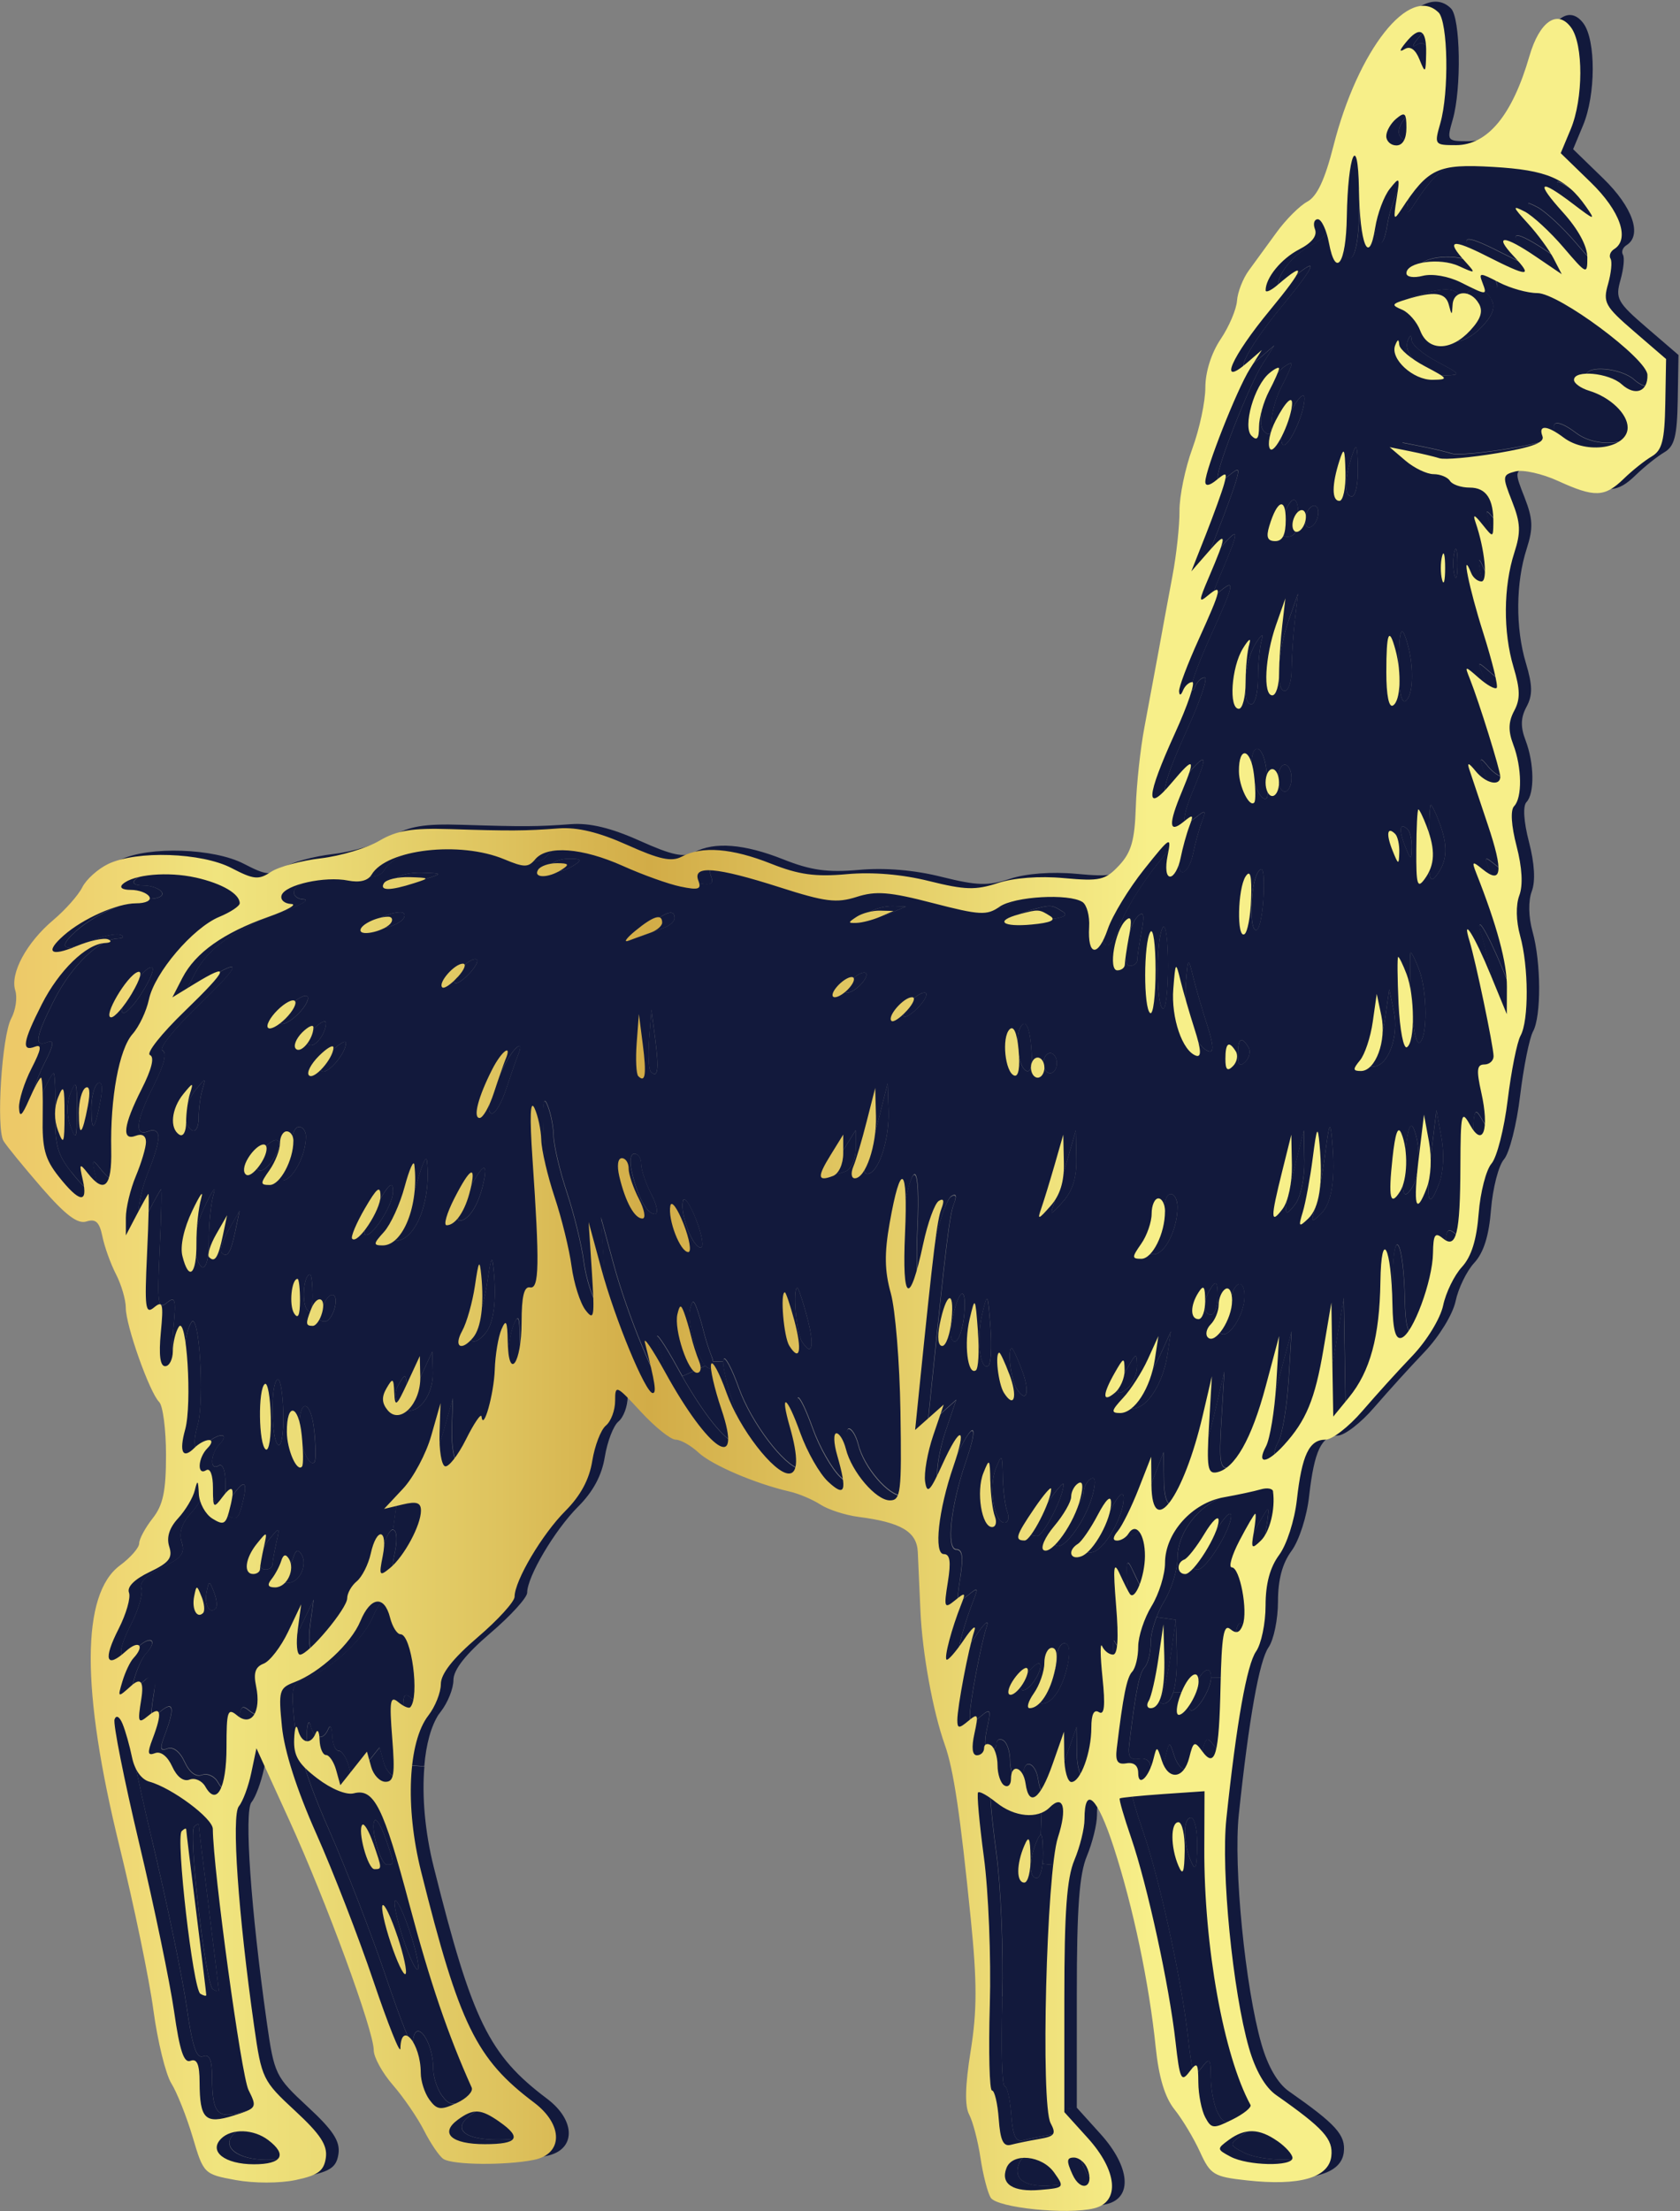<svg xmlns="http://www.w3.org/2000/svg" id="Layer_2" data-name="Layer 2" viewBox="0 0 312.5 411.15"><rect x="0" y="0" width="312.5" height="411.15" fill="#808080" stroke="none"/><defs><linearGradient id="linear-gradient" x1="-1802.54" x2="-1492.62" y1="206.12" y2="206.12" gradientTransform="matrix(-1 0 0 1 -1492.62 0)" gradientUnits="userSpaceOnUse"><stop offset=".31" stop-color="#f7ef89"/><stop offset=".61" stop-color="#d2ac47"/><stop offset=".7" stop-color="#dec35e"/><stop offset=".81" stop-color="#ebdb75"/><stop offset=".87" stop-color="#f0e47e"/><stop offset=".99" stop-color="#edc968"/></linearGradient><style>.cls-1{fill:#12193c}</style></defs><g id="Layer_2-2" data-name="Layer 2"><g id="Layer_1-2" data-name="Layer 1"><path d="M277.41 55.64c.79 1.43.33 2.85-1.64 4.99-3.59 3.87-7.81 3.89-9.28.03-.6-1.62-2.14-3.39-3.4-3.92-2.02-.85-1.94-1.07.85-1.92 5.17-1.57 7.27-1.31 7.88.98.54 2.07.57 2.07.71 0 .17-2.73 3.39-2.85 4.89-.17Zm-6.86 51.32c-.31-1.21-.31-3.18 0-4.37.31-1.21.57-.22.57 2.18s-.26 3.39-.57 2.19Zm-4.78 50.28c.02-4.16.19-7.57.38-7.57s.9 1.43 1.56 3.2c1.64 4.32 1.54 7.12-.38 9.74-1.36 1.87-1.59 1.09-1.56-5.37Zm1.93 62.8c-2.02 5.34-2.54 3.4-1.47-5.58l.97-8.03.92 5.03c.55 2.99.4 6.5-.41 8.59Zm-1.34-209.82c-.74-1.85-1.71-2.56-2.71-1.95-1.09.66-1.05.31.14-1.16 2.59-3.21 3.9-2.54 3.82 1.94-.07 3.77-.16 3.85-1.24 1.17Zm-3.89 175.63c-.21-4.82-.24-8.74-.07-8.74.19 0 .9 1.43 1.57 3.2 1.54 4.04 1.59 12.65.07 13.58-.64.38-1.33-3.14-1.57-8.03Zm-.4-164.64c1.57-1.31 1.87-1.05 1.87 1.73 0 2.07-.69 3.27-1.87 3.27-1.04 0-1.88-.78-1.88-1.71s.85-2.42 1.88-3.28Zm-.73 193.32c.5-4.73 1.02-6.15 1.66-4.58 1.28 3.13 1.14 8.55-.28 10.76-1.81 2.89-2.19 1.21-1.38-6.19Zm.51-151.16c.47-1.17.67-1.19.74-.09.05.83 2.19 2.64 4.77 3.99 4.37 2.3 4.48 2.47 1.45 2.52-3.65.07-7.97-3.92-6.96-6.43Zm.01 90.88c.45.45.79 2 .74 3.42-.07 2.38-.17 2.35-1.26-.38-1.23-3.06-.98-4.54.52-3.04Zm.04-34.21c1.16 4.32.93 9.43-.45 10.3-.78.48-1.26-1.85-1.26-6.17 0-7.41.5-8.62 1.71-4.13Zm-4.22 69.11.73-5.18.86 4.06c.98 4.67-1.07 10.28-3.8 10.28-1.52 0-1.56-.33-.17-1.99.9-1.07 1.97-4.3 2.38-7.17ZM252.58 87c.07 2.9-.43 5.3-1.12 5.3-1.43 0-1.43-3.01 0-7.48.85-2.66 1.02-2.33 1.12 2.18Zm-4.8 125.03c.66 7.24-.03 11.75-2.11 13.72-1.76 1.69-1.87 1.57-1-1.24.5-1.71 1.35-6.2 1.83-9.97.76-5.87.95-6.24 1.28-2.51Zm-3.8-117.86c.69-.43 1.24.07 1.24 1.11s-.55 2.21-1.24 2.63c-.69.43-1.24-.07-1.24-1.09s.55-2.21 1.24-2.64Zm-1.35 121.68c.05 3.23-.69 6.74-1.73 8.1-2.26 2.99-2.28 1.81-.09-6.93l1.71-6.86.1 5.68Zm-4.21-118.88c1.47-4.82 3.08-5.44 3.08-1.17 0 2.78-.59 3.99-1.97 3.99s-1.73-.73-1.11-2.82Zm4.21-22.44c-.35 3.42-3.33 9.3-4.09 8.07-.48-.79-.02-3.14 1.07-5.22 1.85-3.59 3.25-4.89 3.02-2.85Zm-2.68 322.77c1.54 1.07 2.78 2.47 2.78 3.13 0 1.64-8.35 1.47-11.52-.24-2.56-1.36-2.57-1.47-.31-3.11 3.04-2.23 5.65-2.16 9.05.22Zm-.96-268.83c-1.76 0-1.36-7.19.71-13.1l1.75-4.99-.59 4.99c-.31 2.75-.59 6.81-.6 9.04 0 2.23-.57 4.06-1.26 4.06Zm0 13.72c.69 0 1.24 1.12 1.24 2.49s-.55 2.51-1.24 2.51-1.24-1.12-1.24-2.51.57-2.49 1.24-2.49Zm-3.87-61.99c-1.68-1.68.5-9.31 3.32-11.65 1-.83 1.8-1.21 1.8-.86s-.83 2.25-1.85 4.2c-1.04 1.97-1.87 4.96-1.87 6.63-.02 2.23-.4 2.68-1.4 1.68Zm.51 68.17c-.9 1.04-2.83-2.94-2.87-5.81-.02-4.75 2.19-4.3 2.8.57.31 2.56.35 4.92.07 5.24Zm-.58 17.89c-.12 3.28-.67 6.25-1.24 6.62-1.47.9-1.28-8.45.21-10.73.88-1.35 1.17-.19 1.04 4.11Zm-.33-47.36c-.4 1.26-.71 4.49-.71 7.17s-.57 4.89-1.24 4.89c-1.92 0-1.4-7.72.74-11.21 1.05-1.73 1.59-2.11 1.21-.85Zm-2.52 75.78c.47.74.22 1.99-.54 2.75-1.04 1.02-1.4.66-1.4-1.36 0-3.01.64-3.47 1.94-1.38Zm-.69 46.34c0 3.49-3.11 8.22-4.49 6.84-.52-.52-.29-1.62.54-2.44.79-.81 1.47-2.44 1.47-3.65s.55-2.51 1.24-2.94c.71-.43 1.24.54 1.24 2.18Zm-8.82 102.27c.05-2.9-.47-5.29-1.16-5.29-1.5 0-1.5 4.63 0 8.1.83 1.94 1.09 1.3 1.16-2.82Zm3.65-.38c-.05 18.16 3.59 38.43 8.6 47.65.22.45-1.28 1.68-3.37 2.71-3.54 1.76-3.9 1.75-5.06-.41-.67-1.28-1.26-4.18-1.28-6.46-.03-3.71-.21-3.9-1.71-1.94-1.47 1.94-1.76 1.26-2.54-5.62-1.14-10.37-5.24-29.18-8.24-37.94-1.35-3.89-2.3-7.17-2.13-7.33s3.8-.52 8.03-.81l7.74-.54-.05 10.68Zm-1.07-103.45c.95-1.45 1.23-1.11 1.24 1.56 0 1.88-.55 3.44-1.24 3.44-1.57 0-1.57-2.56 0-4.99Zm0 72.43c0 2.04-2.44 6.15-3.66 6.15-.55 0-.48-1.45.16-3.3.05-.16.1-.29.16-.45 1.36-3.65 3.35-5.06 3.35-2.4Zm1.09-27.52c1.45-2.4 2.64-3.52 2.64-2.51 0 2.54-4.63 9.99-6.2 9.99s-1.68-2.13-.17-2.71c.6-.22 2.28-2.37 3.73-4.77Z" class="cls-1"/><path d="M221.54 338c.69 0 1.21 2.38 1.16 5.29-.07 4.11-.33 4.75-1.16 2.82-1.5-3.47-1.5-8.1 0-8.1Zm11.36-52.39c-1.43 2.75-2.07 4.98-1.43 4.98 1.52 0 3.04 8.1 2.04 10.75-.57 1.43-1.23 1.66-2.33.73-1.19-.97-1.57 1.21-1.78 9.93l-4.13-.1c0-2.66-1.99-1.24-3.35 2.4-.05.16-.1.29-.16.45l-3.51-.09c.5-1.64.73-4.2.64-7.64l-.17-5.82-3.58-.52c.4-1.04.88-2.04 1.4-2.89 1.36-2.25 2.49-5.86 2.49-8.03.02-5.53 5.03-11.14 10.9-12.18 2.59-.45 5.67-1.12 6.88-1.47 1.19-.35 2.25-.19 2.32.38.45 3.3-.59 7.5-2.25 9.12-1.73 1.68-1.87 1.5-1.33-1.56.33-1.88.47-3.44.28-3.44-.17 0-1.49 2.25-2.92 4.99Zm-10.1 6.24c1.57 0 6.2-7.45 6.2-9.99 0-1.02-1.19.1-2.64 2.51s-3.13 4.54-3.73 4.77c-1.5.59-1.38 2.71.17 2.71Zm-2.23-108.82c.4-5.08.45-5.15 1.33-1.56.5 2.06 1.69 6.15 2.64 9.11 1.21 3.77 1.3 5.22.28 4.89-2.56-.85-4.68-7.05-4.25-12.44Z" class="cls-1"/><path d="M229.38 312.57c-.28 12.92-1 15.52-3.42 12.22-1.42-1.95-1.64-1.83-2.4 1.16-1 4.06-3.9 4.34-5.13.52-.85-2.66-.93-2.68-1.5-.31-.86 3.51-2.87 5.39-2.87 2.7 0-1.38-.81-2.04-2.18-1.81-1.68.28-2.11-.36-1.81-2.75 1.19-9.87 1.87-13.23 2.87-14.29.62-.66 1.12-2.75 1.12-4.65 0-1.19.43-2.95 1.09-4.67l3.58.52-.93 6.43c-.52 3.52-1.31 7.03-1.8 7.79-.45.76-.31 1.36.35 1.36.85 0 1.49-.73 1.92-2.13l3.51.09c-.64 1.85-.71 3.3-.16 3.3 1.23 0 3.66-4.11 3.66-6.15l4.13.1c-.02.19-.02.38-.02.57Zm-10.35-88.15c0 4.13-2.33 8.81-4.41 8.81-1.78 0-1.78-.26-.02-2.76 1.05-1.52 1.94-4.06 1.94-5.62s.55-2.83 1.24-2.83 1.24 1.09 1.24 2.4Z" class="cls-1"/><path d="M218.89 307.02c.09 3.44-.14 6-.64 7.64-.43 1.4-1.07 2.13-1.92 2.13-.66 0-.79-.6-.35-1.36.48-.76 1.28-4.27 1.8-7.79l.93-6.43.17 5.82Zm-2.61-119.48c-1.26-.78-1.24-13.06.02-15.08.54-.85.97 2.35.97 7.08s-.43 8.35-.98 8Zm.88 64.33c-.83 5.43-3.8 10.04-6.48 10.04-1.75 0-1.68-.41.54-2.8 1.43-1.54 3.51-4.77 4.6-7.17l1.99-4.37-.64 4.3Zm-7.01-72.27c-1.71 0-.45-7.41 1.59-9.31 1-.93 1.17-.14.6 2.92-.43 2.32-.79 4.72-.79 5.3s-.62 1.09-1.4 1.09Zm-.47 78.58c-2.33 1.94-2.33.35 0-3.75 1.68-2.94 1.78-2.95 1.83-.47.02 1.47-.79 3.35-1.83 4.22Zm-.67 20.33c.07 3.14-3.21 9.16-5.51 10.02-2.13.81-2.66-1.07-.66-2.32.69-.41 2.35-2.83 3.68-5.37 1.52-2.89 2.45-3.75 2.49-2.33Zm-4.41 123.92c1.33 3.47-1.24 4.48-2.78 1.07-1.16-2.54-1.11-3.14.28-3.14.93 0 2.07.93 2.51 2.07Zm-1.29-124.71c-1.11 4.63-5.34 10.61-6.84 9.69-.66-.41.22-2.42 1.97-4.48 1.73-2.07 3.14-4.51 3.14-5.44s.59-2.07 1.3-2.51c.85-.54 1 .4.43 2.73Zm-4.89 125.44c1.94 2.75 1.88 2.82-2.57 3.2-5.08.45-7.46-1.07-6.31-4.04 1.11-2.92 6.6-2.4 8.88.85Zm-4.49-56.59c.07-.62.1-1.31.09-2.04-.03-2.32-.16-3.35-.43-3.35l.17-4.49c1.5 0 2.87-.47 3.82-1.42 2.57-2.57 3.32.12 1.54 5.56-.36 1.12-.71 3.3-1 6.17l-4.18-.43Zm3.74-177.06c1.17.73.09 1.23-3.44 1.56-5.49.54-6.95-.66-2.32-1.9 3.58-.97 3.71-.95 5.75.35Zm.94 140c-.85 4.2-2.83 7.27-4.73 7.27-.64 0-.29-1.24.78-2.76 1.05-1.52 1.94-4.04 1.94-5.62s.64-2.83 1.4-2.83c.92 0 1.14 1.38.62 3.94Zm-.88-86.08c-2.26 2.56-2.47 2.61-1.71.45.47-1.36 1.59-5.03 2.49-8.1l1.61-5.62.1 5.17c.09 3.58-.67 6.06-2.49 8.1Zm-3.01 56.21c1.71-2.51 3.11-4.15 3.11-3.63 0 2.32-3.73 9.61-4.92 9.61-1.92 0-1.66-.88 1.81-5.98Zm1.87-81.95c0 1.04-.55 1.87-1.24 1.87s-1.24-.83-1.24-1.87.55-1.87 1.24-1.87 1.24.85 1.24 1.87Z" class="cls-1"/><path d="M194.01 344.53c.02.73-.02 1.42-.09 2.04-.17 1.57-.59 2.64-1.07 2.64-1.5 0-1.5-3.39 0-6.86.33-.78.57-1.17.73-1.17.28 0 .4 1.04.43 3.35Zm-2.21-150.06c.29 3.14 0 4.94-.79 4.68-1.73-.55-2.4-7.08-.88-8.59.76-.78 1.36.62 1.68 3.9Zm1.05 117.34c-.74 1.36-1.88 2.49-2.56 2.49s-.52-1.11.35-2.49c.86-1.36 2-2.49 2.56-2.49s.38 1.12-.35 2.49Zm-4.64-61.11c.19 0 1.02 1.78 1.85 3.97 1.61 4.23.93 6.53-1 3.47-1.04-1.66-1.71-7.45-.85-7.45Zm-1.37 32.43c-1.94 0-2.99-6.6-1.61-10.06 1.12-2.83 1.23-2.71 1.3 1.52.05 2.52.43 5.46.85 6.55s.17 1.99-.54 1.99Zm14.98 120.37c1.54 3.4 4.11 2.4 2.78-1.07-.43-1.14-1.57-2.07-2.51-2.07-1.38 0-1.43.6-.28 3.14Zm-3.4-.34c-2.28-3.25-7.78-3.77-8.88-.85-1.16 2.97 1.23 4.49 6.31 4.04 4.46-.38 4.51-.45 2.57-3.2Zm7.48 6.67c-5.01 1.26-18.11-.09-19.28-1.97-.57-.92-1.42-4.25-1.88-7.4-.48-3.14-1.43-6.77-2.11-8.05-.85-1.59-.76-5.37.28-11.85.54-3.3.83-6.17.88-9.38l2.68.07c0 .24-.02.5-.02.74-.26 8.74-.07 15.9.41 15.9s1.04 2.38 1.24 5.3c.29 3.99.85 5.17 2.25 4.8 1.04-.28 3.4-.76 5.27-1.07 2.9-.5 3.21-.93 2.13-2.95-.17-.31-.31-.95-.43-1.83l3.01-.19 4.37 4.84c5.49 6.08 6.03 11.84 1.21 13.04Z" class="cls-1"/><path d="M184.27 332.46c.26-.26 1.8.59 3.42 1.9 1.88 1.54 4.11 2.33 6.06 2.33l-.17 4.49c-.16 0-.4.4-.73 1.17-1.5 3.47-1.5 6.86 0 6.86.48 0 .9-1.07 1.07-2.64l4.18.43c-1.28 12.44-1.81 37.75-.79 45.13.12.88.26 1.52.43 1.83 1.09 2.02.78 2.45-2.13 2.95-1.87.31-4.23.79-5.27 1.07-1.4.36-1.95-.81-2.25-4.8-.21-2.92-.78-5.3-1.24-5.3s-.67-7.15-.41-15.9c0-.24.02-.5.02-.74.21-8.71-.28-20.56-1.12-26.75-.85-6.38-1.33-11.78-1.07-12.04Zm-.04-85.7c.28 3.68.1 6.93-.4 7.22-1.52.95-2.23-4.92-1.16-9.52 1.02-4.28 1.05-4.25 1.56 2.3Zm-7.12-1.33c1.21-5.96 2.76-6.63 2.23-.93-.26 2.73-1.05 4.96-1.75 4.96-.78 0-.95-1.59-.48-4.03Zm-5.13-60.84c.71 0 .28 1.12-.97 2.51-1.24 1.36-2.54 2.23-2.87 1.9-.83-.85 2.28-4.41 3.84-4.41Zm-10.31-14.96c1.04-.67 2.99-1.17 4.37-1.14l2.49.07-2.49 1.07c-1.38.59-3.33 1.11-4.37 1.14-1.66.05-1.66-.07 0-1.14Zm-.33 48.63c-.66 0-.78-.98-.28-2.18.48-1.21 1.61-4.99 2.49-8.43l1.57-6.22.16 5.24c.14 5.49-1.94 11.59-3.94 11.59Zm-.61-37.42c.69 0 .55.85-.31 1.88-.86 1.02-2.13 1.87-2.8 1.87-.71 0-.57-.83.31-1.87.85-1.04 2.11-1.88 2.8-1.88Zm-1.57 32.78c0 1.99-.81 3.8-1.92 4.22-2.87 1.11-2.97.21-.4-3.94l2.32-3.73v3.46Z" class="cls-1"/><path d="M267.6 9.04c.09-4.48-1.23-5.15-3.82-1.94-1.19 1.47-1.23 1.81-.14 1.16 1-.6 1.97.1 2.71 1.95 1.09 2.68 1.17 2.59 1.24-1.17ZM239.95 397.3c-3.4-2.38-6.01-2.45-9.05-.22-2.26 1.64-2.25 1.75.31 3.11 3.18 1.71 11.52 1.88 11.52.24 0-.66-1.24-2.06-2.78-3.13Zm-13.99-72.52c2.42 3.3 3.14.71 3.42-12.22 0-.19 0-.38.02-.57.21-8.73.59-10.9 1.78-9.93 1.11.93 1.76.71 2.33-.73 1-2.64-.52-10.75-2.04-10.75-.64 0 0-2.23 1.43-4.98s2.75-4.99 2.92-4.99c.19 0 .05 1.56-.28 3.44-.54 3.06-.4 3.23 1.33 1.56 1.66-1.62 2.7-5.82 2.25-9.12-.07-.57-1.12-.73-2.32-.38-1.21.35-4.28 1.02-6.88 1.47-5.87 1.04-10.89 6.65-10.9 12.18 0 2.18-1.12 5.79-2.49 8.03-.52.85-1 1.85-1.4 2.89-.66 1.71-1.09 3.47-1.09 4.67 0 1.9-.5 3.99-1.12 4.65-1 1.05-1.68 4.42-2.87 14.29-.29 2.38.14 3.02 1.81 2.75 1.36-.22 2.18.43 2.18 1.81 0 2.7 2 .81 2.87-2.7.57-2.37.66-2.35 1.5.31 1.23 3.82 4.13 3.54 5.13-.52.76-2.99.98-3.11 2.4-1.16Zm.55 68.08c1.16 2.16 1.52 2.18 5.06.41 2.09-1.04 3.59-2.26 3.37-2.71-5.01-9.23-8.66-29.49-8.6-47.65l.05-10.68-7.74.54c-4.23.29-7.86.66-8.03.81s.78 3.44 2.13 7.33c3.01 8.76 7.1 27.58 8.24 37.94.78 6.88 1.07 7.55 2.54 5.62 1.5-1.97 1.68-1.78 1.71 1.94.02 2.28.6 5.18 1.28 6.46Zm-47.89-99.57c-.76 4.79-.66 5.05 1.33 3.44 1.92-1.57 2.04-1.5 1.16.74-1.76 4.46-3.2 9.8-2.73 10.25.24.26 1.69-1.38 3.21-3.65s2.38-2.99 1.94-1.62c-1.07 3.23-3.14 14.15-3.14 16.55 0 1.56.31 1.59 2.04.16 1.81-1.52 1.94-1.28 1.14 2.35-.57 2.59-.41 4.03.47 4.03.73 0 1.33-.6 1.33-1.33s.57-.97 1.26-.55c.69.43 1.24 2.13 1.24 3.75s.55 3.32 1.24 3.75c.69.41 1.24-.12 1.24-1.17 0-3.02 2.26-2.3 2.73.86.62 4.44 2.7 2.95 5.01-3.61l2.14-6.06.05 4.68c.02 2.57.62 4.67 1.31 4.67 1.71 0 3.71-5.48 3.71-10.12 0-2.47.48-3.44 1.42-2.85 1.02.62 1.21-1.17.66-6.48-.41-4.04-.45-6.65-.05-5.79.38.85 1.28 1.56 2 1.56.88 0 1.09-3.04.59-9.04-.6-7.38-.47-8.47.69-5.93.79 1.71 1.62 3.37 1.87 3.7.97 1.28 2.78-3.3 2.8-7.05.02-4.09-1.69-6.39-3.09-4.16-.43.71-1.38 1.28-2.11 1.28-.86 0-.79-.64.17-1.8.81-1 2.54-4.51 3.84-7.79l2.33-6 .07 5.25c.1 10.25 6 2.23 9.54-12.99l1.69-7.24-.54 9.12c-.47 7.84-.26 9.07 1.45 8.74 3.33-.66 6.46-6.17 9.09-15.98l2.51-9.36-.54 8.98c-.31 4.94-1.16 10.12-1.92 11.54-1.81 3.4.14 3.25 3.33-.26 4.15-4.53 5.79-8.5 7.36-17.76l1.49-8.73.17 10.59.17 10.61 2.92-3.58c3.94-4.82 5.7-11.27 5.84-21.53.16-10.14 2.06-6.51 2.25 4.32.1 4.72.59 6.5 1.69 6.12 2.11-.69 5.77-10.54 5.86-15.74.05-3.44.38-3.94 1.8-2.76 2.54 2.11 3.25-.78 3.3-13.39.03-9.92.19-10.56 1.78-7.69 2.44 4.35 3.65.86 2.11-6.03-.93-4.18-.83-5.2.57-5.2.95 0 1.73-.71 1.71-1.56-.02-1.87-3.32-17.66-4.46-21.37-1.52-4.92.92-1.04 3.92 6.29l3.01 7.29.02-5.11c.03-4.39-1.87-11.4-5.68-21.08-.88-2.23-.76-2.32 1.14-.76 3.63 2.94 3.92.43.98-8.31-1.56-4.61-3.09-9.23-3.44-10.26-.43-1.35-.1-1.26 1.16.31 1.88 2.32 4.63 2.94 4.63 1.05 0-1.19-3.96-13.89-5.67-18.21-.98-2.45-.97-2.45 1.71-.1 1.5 1.31 2.97 2.13 3.28 1.81s-.81-4.91-2.51-10.23c-2.66-8.4-4.2-15.95-2.23-11.11.35.85 1.19 1.56 1.9 1.56 1.23 0 .62-5.98-1.11-11.01-.54-1.57-.22-1.47 1.28.4 1.99 2.49 2 2.49 2.04-.21.07-4.53-1.33-6.65-4.39-6.65-1.61 0-3.25-.55-3.68-1.24-.41-.69-1.8-1.24-3.06-1.24s-3.59-1.14-5.22-2.52l-2.94-2.51 3.73.74c2.06.41 4.54 1 5.53 1.31.97.31 5.82-.12 10.78-.95 6.55-1.11 8.83-1.97 8.38-3.16-.83-2.14.88-2.04 3.92.26 4.23 3.21 11.92 2.02 11.92-1.85 0-2.56-3.23-5.65-7.17-6.86-1.54-.47-2.82-1.38-2.82-2 0-1.94 6.51-1.33 8.88.81 2.49 2.26 4.89 1.4 4.79-1.75-.1-3.04-16.5-15.2-20.49-15.2-1.8 0-4.99-.9-7.14-2-3.52-1.83-3.78-1.83-3.09 0 .95 2.47.92 2.47-4.01 0-2.32-1.14-5.27-1.66-7.05-1.21-1.71.43-3.06.22-3.06-.48 0-2.09 6.22-2.95 9.73-1.35 3.21 1.47 3.25 1.43 1.16-.88-3.61-3.97-2.45-4.25 4.04-.95 7.76 3.94 8.71 3.94 5.03.02-3.78-4.04-1.85-3.97 4.18.12l4.77 3.23-1.52-2.92c-.83-1.61-2.97-4.54-4.79-6.53-2.89-3.16-2.95-3.42-.57-2.19 1.49.78 4.7 3.75 7.17 6.63 4.37 5.11 4.48 5.15 4.48 1.88 0-2.09-1.69-5.22-4.51-8.33-5.22-5.79-4.49-6.44 1.83-1.62 4.08 3.11 4.27 3.14 2.42.52-3.7-5.27-7.27-6.81-17.31-7.38-10.28-.59-12.03.22-17.05 7.93-1.4 2.13-1.5 1.9-.88-1.95.66-4.13.6-4.23-1.26-1.9-1.07 1.35-2.3 4.63-2.73 7.27-1.14 7.19-2.83 3.13-3.01-7.24-.19-10.83-2.07-6.46-2.26 5.24-.14 8.67-2.07 11.46-3.32 4.79-.47-2.44-1.4-4.41-2.07-4.41s-.92.85-.54 1.87c.47 1.21-.55 2.51-2.94 3.75-3.32 1.71-6.24 5.25-6.24 7.59 0 .5.98.05 2.19-.97 5.55-4.79 5.08-3.18-1.38 4.67-7.22 8.73-9.73 14.48-4.28 9.8l2.76-2.38-2.23 3.54c-2.38 3.78-8.29 18.69-8.29 20.96 0 .86.78.74 2.09-.33 1.85-1.52 2.02-1.42 1.4.78-.38 1.38-1.9 5.58-3.39 9.36l-2.7 6.86-3.28-.59c.62-3.73 1.09-8.24 1.07-10.64-.02-2.75 1.05-7.95 2.38-11.59 1.33-3.63 2.42-8.73 2.42-11.35 0-2.9 1.12-6.43 2.85-9 1.57-2.32 2.94-5.55 3.06-7.15.1-1.59 1.09-4.13 2.18-5.6 1.09-1.49 3.4-4.67 5.15-7.07 1.73-2.4 4.32-4.98 5.74-5.75 1.83-.97 3.28-4.06 4.87-10.37 4.53-17.83 14.24-30.12 19.58-24.78 1.76 1.76 1.99 14.88.33 20.65-1.14 3.96-1.09 4.04 2.9 4.04 5.89 0 10.49-5.56 13.67-16.55 1.87-6.44 5.2-8.76 7.74-5.36 2.33 3.16 2.3 13.29-.07 18.95l-1.85 4.44 5.6 5.44c5.48 5.32 7.31 10.57 4.32 12.42-.69.43-.98 1.21-.66 1.76.35.54.12 2.66-.45 4.7-.98 3.44-.6 4.15 4.86 8.85l5.93 5.1-.14 8.36c-.12 6.77-.6 8.62-2.51 9.74-1.3.76-3.65 2.64-5.25 4.18-3.52 3.44-5.37 3.49-12.22.38-2.94-1.35-6.48-2.14-7.9-1.76-2.45.64-2.49.86-.62 5.56 1.57 4.04 1.64 5.7.41 9.55-2.04 6.29-2.11 14.76-.16 21.25 1.26 4.2 1.28 6 .12 8.16-1.09 2.02-1.14 3.73-.17 6.25 1.62 4.27 1.69 9.88.16 11.47-.69.73-.52 3.59.47 7.41 1.04 4.01 1.23 7.29.52 9.17-.67 1.78-.62 4.73.14 7.48 1.61 5.75 1.64 15.77.09 18.59-.66 1.19-1.75 6.57-2.4 11.94-.64 5.37-2 10.7-3.01 11.84-1 1.16-2.07 5.32-2.4 9.28-.38 4.92-1.36 8.05-3.13 9.97-1.42 1.54-2.97 4.75-3.47 7.15-.52 2.42-3.04 6.53-5.72 9.35-3.2 3.37-6.31 6.81-9.35 10.3-2.49 2.92-5.58 5.3-6.84 5.3-3.02 0-4.37 2.85-5.32 11.2-.41 3.84-1.87 8.33-3.28 10.25-1.71 2.32-2.52 5.34-2.52 9.42 0 3.3-.79 7.14-1.76 8.52-1.71 2.45-3.65 13.27-5.53 31.1-1.02 9.71 1.19 32.14 4.22 42.68 1.19 4.15 3.02 7.29 5.05 8.73 8.85 6.19 10.64 8.17 10.26 11.39-.47 3.99-5.94 5.55-15.72 4.46-6.15-.67-6.77-1.05-8.71-5.3-1.14-2.52-3.28-6.06-4.73-7.88-1.8-2.25-2.92-5.98-3.51-11.61-1.21-11.89-4.18-26-7.81-37.17-3.02-9.33-5.43-11.61-5.43-5.18 0 1.69-.85 5.1-1.87 7.57-1.42 3.39-1.88 9.66-1.88 25.68v21.22l-3.01.19c-1.02-7.38-.48-32.69.79-45.13.29-2.87.64-5.05 1-6.17 1.78-5.44 1.04-8.14-1.54-5.56-.95.95-2.32 1.42-3.82 1.42-1.95 0-4.18-.79-6.06-2.33-1.62-1.31-3.16-2.16-3.42-1.9s.22 5.67 1.07 12.04c.85 6.19 1.33 18.04 1.12 26.75l-2.68-.07c.09-4.03-.19-8.55-.85-15.1-1.97-19.51-3.2-27.83-4.84-32.43-2.23-6.25-4.18-17.04-4.54-24.93-.17-4.11-.4-9.05-.48-10.95-.19-3.77-3.13-5.48-11.09-6.5-2.42-.31-5.58-1.33-7.03-2.28-1.45-.93-4.03-2.04-5.75-2.44-.4-.09-.78-.19-1.19-.29l.76-3.13c.1.02.19.02.28.02 1.73 0 1.8-3.02.17-8.66-1.9-6.67-.57-5.89 1.97 1.14 1.24 3.47 3.56 7.52 5.13 9 3.21 3.02 3.63 1.81 1.71-4.92-.64-2.23-.71-4.04-.14-4.04s1.35 1.31 1.76 2.92c1.05 4.25 5.6 9.55 8.17 9.55 2.04 0 2.21-1.4 1.97-16.54-.14-9.09-.95-18.99-1.8-22.01-1.14-4.11-1.21-7.38-.21-13.01 2.06-11.7 3.44-10.75 2.87 1.97-.57 12.79.86 13.6 3.39 1.9.83-3.92 2.14-7.53 2.9-8 .9-.57 1.07-.07.47 1.47-.79 2.09-1.43 7.29-4.11 33.64l-.76 7.48 5.32-4.73-1.95 5.74c-1.07 3.14-1.76 7.01-1.52 8.6.38 2.38.93 1.83 3.23-3.25 3.35-7.38 4.63-7.14 2.04.38-2.8 8.14-3.7 16.33-1.78 16.33 1.14 0 1.35 1.4.74 5.18Zm85.32-270.35c0-2.78-.29-3.04-1.87-1.73-1.04.86-1.88 2.33-1.88 3.28s.85 1.71 1.88 1.71c1.17 0 1.87-1.19 1.87-3.27Z" class="cls-1"/><path d="M150.09 244.75c1.49 5.55 1.02 7.78-.95 4.65-1.04-1.64-1.73-9.93-.83-9.93.21 0 1 2.38 1.78 5.29Zm-15.57 8.43c0 1.28.79 4.6 1.95 7.98 3.92 11.61-1.88 8.16-9.55-5.24l4.3-1.94c.26.28.52.43.74.43.52 0 .74-.47.66-1.17l1.9-.07Zm-5.06-26.47c1.14 2.9 1.54 5.27.9 5.27-1.5 0-3.84-6.03-3.33-8.6.19-1.07 1.3.43 2.44 3.33Z" class="cls-1"/><path d="M132.35 252.25c.16.36.24.71.28 1 .09.71-.14 1.17-.66 1.17-.22 0-.48-.16-.74-.43-1.57-1.71-3.49-7.98-2.9-10.47.43-1.8.66-1.85 1.24-.31.38 1.02.97 2.99 1.3 4.35.33 1.38 1 3.47 1.49 4.68Zm-9.04-79.65c-1.19.43-3.02 1.09-4.04 1.49-1.04.4-.47-.43 1.24-1.85 3.37-2.76 4.98-3.25 4.98-1.5 0 .6-.97 1.45-2.18 1.87Zm-1.42 20.73c.71 5.6.48 7.26-.85 5.94-.38-.38-.52-3.14-.29-6.13l.41-5.43.73 5.62Zm-2.62 23.12c0 1.07.85 3.59 1.9 5.62s1.35 3.68.66 3.68c-1.47 0-3.16-3.06-4.28-7.79-.48-2.04-.29-3.42.45-3.42s1.28.86 1.28 1.92Zm-16.85-55.57c.43-.67 2-1.23 3.51-1.21 2.23 0 2.38.24.86 1.21-2.45 1.61-5.36 1.61-4.37 0Zm-7.17 232.83c4.22 2.95 3.42 4.16-2.73 4.16s-8.47-2.04-5.01-4.56c2.89-2.13 4.23-2.04 7.74.4ZM93.89 198c1.73-3.39 3.75-4.91 2.49-1.87-.35.86-1.33 3.66-2.18 6.24-.83 2.57-2.02 4.67-2.66 4.67-1.28 0-.26-3.92 2.35-9.04Zm-2.04 38.35c.54 5.46-.03 9.73-1.52 11.51-2.19 2.66-3.68 1.76-2.04-1.23.86-1.54 1.94-5.32 2.38-8.41.69-4.7.88-4.99 1.17-1.87Zm-5.01-14.34c2.95-5.82 4.13-6.43 2.97-1.56-.93 3.85-2.73 6.53-4.39 6.53-.62 0 .02-2.25 1.42-4.98Zm1.59-43.66c.71 0 .28 1.12-.97 2.51-1.26 1.38-2.54 2.23-2.87 1.9-.85-.83 2.28-4.41 3.84-4.41Zm-9.02 37.43c.86 7.45-2.09 14.96-5.89 14.96-1.8 0-1.78-.28.22-2.49 1.24-1.38 2.97-5.17 3.85-8.43.88-3.25 1.69-5.08 1.81-4.04Zm-3.01 99.9c.79.66 1.59 1.05 2.02 1.05l3.21 2c-1.45 2.23-2.38 5.63-2.71 9.71l-3.39-.28c.07-1.23-.02-3.08-.24-5.81-.55-6.91-.38-7.91 1.11-6.69Zm2.95-152.29c-4.48 1.43-6.5 1.43-5.62 0 .43-.69 2.56-1.19 4.75-1.12 3.8.12 3.84.17.86 1.12Zm-4.9 98c-1.09-1.33-1.16-2.47-.22-4.09 1.17-2 1.33-1.9 1.43.88.12 2.73.43 2.51 2.45-1.87l2.3-4.99.1 3.85c.12 5.01-3.77 8.98-6.06 6.22Zm.1-91.76c.66 0 .9.5.54 1.11-.92 1.47-5.72 2.66-5.72 1.4 0-1.04 3.04-2.51 5.18-2.51ZM73.5 288.41c.52-2.61.19-3.97-.4-3.97l.64-4.73 3.44-.81c2.63-.62 3.42-.36 3.42 1.14 0 2.7-3.13 8.5-5.74 10.66-2 1.64-2.11 1.45-1.36-2.28Zm1.48 72.04c-1.16-3.52-1.83-6.67-1.5-7.01.35-.35 1.59 2.25 2.76 5.77 1.16 3.51 1.83 6.67 1.49 7.01s-1.57-2.26-2.75-5.77Zm-3-13.72c-1.26 0-3.21-7.27-2.25-8.26.33-.33 1.23 1.19 1.99 3.39 1.69 4.82 1.69 4.87.26 4.87ZM67.81 229.5c-.28-.35.78-2.87 2.37-5.62 2.25-3.87 2.9-4.39 2.92-2.32.02 2.64-4.28 9.11-5.29 7.93Zm-6.17-33.99c1.52-1.5 2.73-2.19 2.71-1.52-.09 2.06-3.63 6.06-4.56 5.13-.48-.48.35-2.11 1.85-3.61Zm-1.48 47.19c1.11-2.87 2.87-2.44 2.09.52-.36 1.36-1.14 2.49-1.75 2.49-1.31 0-1.36-.4-.35-3.01Zm.47-52.46c-.03 2.16-2.32 4.91-3.27 3.94-.52-.5.02-1.87 1.17-3.02s2.11-1.57 2.09-.92Z" class="cls-1"/><path d="M77.73 366.22c.35-.35-.33-3.51-1.49-7.01-1.17-3.52-2.42-6.12-2.76-5.77-.33.35.35 3.49 1.5 7.01 1.17 3.51 2.4 6.12 2.75 5.77Zm-5.75-19.49c1.43 0 1.43-.05-.26-4.87-.76-2.19-1.66-3.71-1.99-3.39-.97.98.98 8.26 2.25 8.26Zm-10.82-6.6c-2.51-5.62-4.37-10.73-5.44-14.88l1.52-.29c.43 1.69 1.62 3.01 4.11 4.91 2.61 1.99 5.41 3.14 6.79 2.78 3.77-.98 5.51 2.47 10.38 20.79 3.82 14.36 7.14 24.1 11.54 33.92.33.74-.93 2.04-2.82 2.9-2.95 1.35-3.65 1.26-5.05-.64-.88-1.21-1.61-3.46-1.61-4.98 0-5.49-3.66-9.9-3.78-4.54-.03 1.19-2.28-4.44-5.01-12.53s-7.53-20.44-10.64-27.44Zm-4.13-96.74c-.97-1.56-.48-6.41.64-6.41.28 0 .47 1.81.47 4.04-.02 2.76-.36 3.51-1.11 2.37Zm-1.35 22.03c-.03-5.56 2.18-5.13 2.76.57.29 2.9.33 5.55.05 5.87-.93 1.12-2.8-3.11-2.82-6.44Z" class="cls-1"/><path d="M57.77 320.84c-.33-1.19-.64-.43-.73 1.73-.03.9.02 1.68.19 2.38l-1.52.29c-.48-1.88-.81-3.56-.95-4.99-.66-6.72-.52-7.2 2.35-8.29 4.7-1.78 10.52-7.19 12.25-11.35 1.9-4.58 4.44-4.89 5.51-.66.43 1.71 1.3 3.13 1.95 3.13 2.06 0 3.61 11.71 1.81 13.58-.05.05-.14.07-.22.07-.43 0-1.23-.4-2.02-1.05-1.49-1.23-1.66-.22-1.11 6.69.22 2.73.31 4.58.24 5.81-.1 1.85-.55 2.33-1.49 2.33-1.04 0-2.25-1.24-2.66-2.8l-.78-2.8-2.49 3.11-2.47 3.13-.78-2.82c-.43-1.54-1.28-2.8-1.88-2.8s-1.14-1.26-1.19-2.82c-.05-1.54-.38-2.09-.73-1.24-.92 2.25-2.64 1.92-3.3-.62Zm-5.3-104.1c1.07-1.52 1.94-3.77 1.94-4.99s.57-2.21 1.24-2.21 1.26.81 1.26 1.78c0 3.58-2.49 8.19-4.41 8.19-1.8 0-1.8-.26-.03-2.76Zm2.16 72.68c.4-1.23.85-1.36 1.43-.43 1.23 2.02-.36 5.36-2.57 5.36-1.33 0-1.52-.45-.64-1.56.67-.86 1.49-2.37 1.78-3.37Zm-2.44-99.15c-.41-.41.36-1.88 1.73-3.27 1.36-1.36 2.83-2.14 3.25-1.73s-.35 1.88-1.71 3.27c-1.38 1.36-2.85 2.14-3.27 1.73Zm.04 206.82c3.59 2.73 2.54 4.51-2.66 4.51s-8.48-2.38-6.1-4.77c1.92-1.94 6.03-1.8 8.76.26Zm.46-134.44c.1 3.68-.33 6.41-.93 6.03-1.33-.83-1.47-11.37-.16-12.18.52-.33 1 2.45 1.09 6.15Zm-2.55 23.52c1.9-2.35 1.94-2.32 1.26.69-.38 1.71-.71 3.54-.71 4.06-.02.52-.59.93-1.26.93-1.88 0-1.5-2.95.71-5.68Zm1.78-73.43c0 1.94-2.76 5.51-3.78 4.89-.67-.43-.54-1.73.36-3.16 1.43-2.3 3.42-3.3 3.42-1.73Zm-8.14 16.12c-.88 4.18-1.5 5.13-2.56 4.08-.4-.4.19-2.32 1.31-4.27l2.02-3.54-.78 3.73ZM38.44 296c.43-2.16.5-2.16 1.38.09.5 1.3.64 2.64.28 3.01-1.14 1.14-2.14-.73-1.66-3.09Zm-.36-71.67c1.42-3.01 2.16-4.03 1.66-2.32s-.9 5.49-.88 8.41c.03 5.79-1.42 7.07-2.61 2.3-.47-1.81.26-5.1 1.83-8.4Zm-.4-21.86c-.4 1.24-.73 3.66-.73 5.37s-.55 2.75-1.26 2.32c-1.85-1.16-1.5-4.82.74-7.57 1.8-2.21 1.9-2.21 1.24-.12ZM39.6 369.9c-1.36-.85-4.61-29.11-3.47-30.25.45-.45.83-.59.85-.29 0 .29.83 7.22 1.87 15.45 1.02 8.19 1.85 15.1 1.85 15.34s-.48.12-1.09-.24ZM22.99 188.34c-1.62 0 2.92-7.76 4.94-8.43.93-.31.5 1.28-1.07 3.94-1.45 2.47-3.2 4.49-3.87 4.49Z" class="cls-1"/><path d="M40.69 370.14c0-.24-.83-7.15-1.85-15.34-1.04-8.22-1.87-15.15-1.87-15.45-.02-.29-.4-.16-.85.29-1.14 1.14 2.11 29.41 3.47 30.25.6.36 1.09.48 1.09.24Zm-12.48-28.27c-2.82-11.85-4.87-22.2-4.58-23 .33-.86.93-.52 1.5.86.54 1.26 1.31 4.06 1.75 6.19.5 2.37 1.75 4.13 3.25 4.54 4.16 1.12 11.78 6.79 11.8 8.78.05 7.57 5.29 45.86 6.63 48.55 1.62 3.25 1.54 3.39-2.78 4.75-5.29 1.64-6.29.67-6.32-6.19-.02-3.35-.48-4.46-1.69-3.99-1.23.47-2-1.88-3.04-9.17-.76-5.39-3.7-19.49-6.51-31.33Z" class="cls-1"/><path d="M221.9 181.48c-.88-3.59-.93-3.52-1.33 1.56-.43 5.39 1.69 11.59 4.25 12.44 1.02.33.93-1.12-.28-4.89-.95-2.95-2.14-7.05-2.64-9.11Zm-5.6-9.02c-1.26 2.02-1.28 14.31-.02 15.08.55.35.98-3.27.98-8s-.43-7.93-.97-7.08Zm-6.62 81.97c-2.33 4.09-2.33 5.68 0 3.75 1.04-.86 1.85-2.75 1.83-4.22-.05-2.49-.16-2.47-1.83.47Zm2.06-84.15c-2.04 1.9-3.3 9.31-1.59 9.31.78 0 1.4-.48 1.4-1.09s.36-2.99.79-5.3c.57-3.06.4-3.85-.6-2.92Zm-.52 88.83c-2.21 2.38-2.28 2.8-.54 2.8 2.68 0 5.65-4.61 6.48-10.04l.64-4.3-1.99 4.37c-1.09 2.4-3.16 5.63-4.6 7.17Zm-7.72 29.42c2.3-.86 5.58-6.88 5.51-10.02-.03-1.42-.97-.55-2.49 2.33-1.33 2.54-2.99 4.96-3.68 5.37-2 1.24-1.47 3.13.66 2.32Zm-7.03-1.12c1.5.92 5.74-5.06 6.84-9.69.57-2.33.41-3.27-.43-2.73-.71.43-1.3 1.56-1.3 2.51s-1.42 3.37-3.14 5.44c-1.75 2.06-2.63 4.06-1.97 4.48Zm.12 20.99c0 1.57-.88 4.09-1.94 5.62-1.07 1.52-1.42 2.76-.78 2.76 1.9 0 3.89-3.08 4.73-7.27.52-2.56.29-3.94-.62-3.94-.76 0-1.4 1.28-1.4 2.83Zm-2.49-110.71c0 1.04.55 1.87 1.24 1.87s1.24-.83 1.24-1.87-.55-1.87-1.24-1.87-1.24.85-1.24 1.87Zm-7.26 85.44c.71 0 .95-.9.54-1.99s-.79-4.03-.85-6.55c-.07-4.23-.17-4.35-1.3-1.52-1.38 3.46-.33 10.06 1.61 10.06Zm1.37-32.43c-.86 0-.19 5.79.85 7.45 1.94 3.06 2.61.76 1-3.47-.83-2.19-1.66-3.97-1.85-3.97Zm3.71-81.54c-4.63 1.24-3.18 2.44 2.32 1.9 3.52-.33 4.61-.83 3.44-1.56-2.04-1.3-2.18-1.31-5.75-.35Zm.99 116.45c1.19 0 4.92-7.29 4.92-9.61 0-.52-1.4 1.12-3.11 3.63-3.47 5.1-3.73 5.98-1.81 5.98Zm-1.9-86.45c.79.26 1.09-1.54.79-4.68-.31-3.28-.92-4.68-1.68-3.9-1.52 1.5-.85 8.03.88 8.59Zm-.71 115.14c.67 0 1.81-1.12 2.56-2.49.73-1.36.88-2.49.35-2.49s-1.69 1.12-2.56 2.49c-.86 1.38-1.02 2.49-.35 2.49Zm80.82-209.54c0-2.4-.26-3.39-.57-2.18-.31 1.19-.31 3.16 0 4.37.31 1.19.57.21.57-2.19Zm-4.89 109.7c-1.07 8.98-.55 10.92 1.47 5.58.81-2.09.97-5.6.41-8.59l-.92-5.03-.97 8.03Zm-.46-57.22c-.03 6.46.19 7.24 1.56 5.37 1.92-2.63 2.02-5.43.38-9.74-.66-1.76-1.36-3.2-1.56-3.2s-.36 3.4-.38 7.57Zm-3.18-93.96c-.07-1.11-.28-1.09-.74.09-1 2.51 3.32 6.5 6.96 6.43 3.02-.05 2.92-.22-1.45-2.52-2.57-1.35-4.72-3.16-4.77-3.99Zm9.22-7.46c-.6-2.3-2.71-2.56-7.88-.98-2.78.85-2.87 1.07-.85 1.92 1.26.54 2.8 2.3 3.4 3.92 1.47 3.85 5.68 3.84 9.28-.03 1.97-2.14 2.44-3.56 1.64-4.99-1.5-2.68-4.72-2.56-4.89.17-.14 2.07-.17 2.07-.71 0Zm-9.08 164.9c1.42-2.21 1.56-7.64.28-10.76-.64-1.57-1.16-.16-1.66 4.58-.81 7.4-.43 9.07 1.38 6.19Zm-.12-63.05c.05-1.42-.29-2.97-.74-3.42-1.5-1.5-1.75-.02-.52 3.04 1.09 2.73 1.19 2.76 1.26.38Zm-.21 19.44c-.17 0-.14 3.92.07 8.74.24 4.89.93 8.41 1.57 8.03 1.52-.93 1.47-9.54-.07-13.58-.67-1.76-1.38-3.2-1.57-3.2Zm-3.13 10.92-.86-4.06-.73 5.18c-.41 2.87-1.49 6.1-2.38 7.17-1.38 1.66-1.35 1.99.17 1.99 2.73 0 4.79-5.62 3.8-10.28Zm-14.05-92.75c0-1.04-.55-1.54-1.24-1.11s-1.24 1.61-1.24 2.64.55 1.52 1.24 1.09c.69-.41 1.24-1.61 1.24-2.63Zm1.28 119.25c-.48 3.77-1.33 8.26-1.83 9.97-.86 2.82-.76 2.94 1 1.24 2.07-1.97 2.76-6.48 2.11-13.72-.33-3.73-.52-3.37-1.28 2.51Zm-6.89-137.15c-1.09 2.07-1.56 4.42-1.07 5.22.76 1.23 3.75-4.65 4.09-8.07.22-2.04-1.17-.74-3.02 2.85Zm1.21 139.64c-2.19 8.74-2.18 9.92.09 6.93 1.04-1.36 1.78-4.87 1.73-8.1l-.1-5.68-1.71 6.86Zm.67-121.22c0-4.27-1.61-3.65-3.08 1.17-.62 2.09-.33 2.82 1.11 2.82s1.97-1.21 1.97-3.99Zm-1.79 19.57c-2.07 5.91-2.47 13.1-.71 13.1.69 0 1.26-1.83 1.26-4.06.02-2.23.29-6.29.6-9.04l.59-4.99-1.75 4.99Zm-.71 26.82c-.67 0-1.24 1.12-1.24 2.49s.57 2.51 1.24 2.51 1.24-1.12 1.24-2.51-.55-2.49-1.24-2.49Zm-6.22-11.23c.67 0 1.24-2.19 1.24-4.89s.31-5.91.71-7.17c.38-1.26-.16-.88-1.21.85-2.14 3.49-2.66 11.21-.74 11.21Zm2.8 12.18c-.6-4.87-2.82-5.32-2.8-.57.03 2.87 1.97 6.84 2.87 5.81.28-.31.24-2.68-.07-5.24Zm2.86-74.59c-2.82 2.33-4.99 9.97-3.32 11.65 1 1 1.38.55 1.4-1.68 0-1.68.83-4.67 1.87-6.63 1.02-1.95 1.85-3.85 1.85-4.2s-.79.03-1.8.86Zm-6.23 126.13c-1.3-2.09-1.94-1.62-1.94 1.38 0 2.02.36 2.38 1.4 1.36.76-.76 1-2 .54-2.75Zm-5.69 46.34c-.02-2.66-.29-3.01-1.24-1.56-1.57 2.44-1.57 4.99 0 4.99.69 0 1.24-1.56 1.24-3.44Zm2.51.76c0 1.21-.67 2.83-1.47 3.65-.83.81-1.05 1.92-.54 2.44 1.38 1.38 4.49-3.35 4.49-6.84 0-1.64-.54-2.61-1.24-2.18-.69.43-1.24 1.75-1.24 2.94Zm-69.86-28.16v-3.46l-2.32 3.73c-2.57 4.15-2.47 5.05.4 3.94 1.11-.41 1.92-2.23 1.92-4.22Zm2.51-43.99c-1.66 1.07-1.66 1.19 0 1.14 1.04-.03 2.99-.55 4.37-1.14l2.49-1.07-2.49-.07c-1.38-.03-3.33.47-4.37 1.14Zm1.88 38.03c-.88 3.44-2 7.22-2.49 8.43-.5 1.19-.38 2.18.28 2.18 2 0 4.08-6.1 3.94-11.59l-.16-5.24-1.57 6.22Zm-41.73 18.09c.69 0 .4-1.66-.66-3.68s-1.9-4.54-1.9-5.62-.57-1.92-1.28-1.92-.93 1.38-.45 3.42c1.12 4.73 2.82 7.79 4.28 7.79Zm5.2-2.37c-.5 2.57 1.83 8.6 3.33 8.6.64 0 .24-2.37-.9-5.27s-2.25-4.41-2.44-3.33Zm-20.23-62.5c1.52-.97 1.36-1.21-.86-1.21-1.5-.02-3.08.54-3.51 1.21-.98 1.61 1.92 1.61 4.37 0Zm77.05 93.1c.5-.29.67-3.54.4-7.22-.5-6.55-.54-6.58-1.56-2.3-1.07 4.6-.36 10.47 1.16 9.52Zm-6.24-4.53c.69 0 1.49-2.23 1.75-4.96.54-5.7-1.02-5.03-2.23.93-.47 2.44-.29 4.03.48 4.03Zm-87.27-1.59c1.49-1.78 2.06-6.05 1.52-11.51-.29-3.13-.48-2.83-1.17 1.87-.45 3.09-1.52 6.88-2.38 8.41-1.64 2.99-.16 3.89 2.04 1.23Zm-11.84-85.59c-2.19-.07-4.32.43-4.75 1.12-.88 1.43 1.14 1.43 5.62 0 2.97-.95 2.94-1-.86-1.12Zm-.38 94.04c-2.02 4.37-2.33 4.6-2.45 1.87-.1-2.78-.26-2.89-1.43-.88-.93 1.62-.86 2.76.22 4.09 2.3 2.76 6.19-1.21 6.06-6.22l-.1-3.85-2.3 4.99Zm-3.56-86.68c-2.14 0-5.18 1.47-5.18 2.51 0 1.26 4.8.07 5.72-1.4.36-.6.12-1.11-.54-1.11Zm-.81 58.62c-2 2.21-2.02 2.49-.22 2.49 3.8 0 6.76-7.52 5.89-14.96-.12-1.04-.93.79-1.81 4.04-.88 3.27-2.61 7.05-3.85 8.43Zm-.64-6.69c-.02-2.07-.67-1.56-2.92 2.32-1.59 2.75-2.64 5.27-2.37 5.62 1 1.17 5.3-5.29 5.29-7.93ZM60.16 242.7c-1.02 2.61-.97 3.01.35 3.01.6 0 1.38-1.12 1.75-2.49.78-2.95-.98-3.39-2.09-.52Zm-2.8-48.52c.95.97 3.23-1.78 3.27-3.94.02-.66-.93-.24-2.09.92s-1.69 2.52-1.17 3.02Zm-.33 49.21c.74 1.14 1.09.4 1.11-2.37 0-2.23-.19-4.04-.47-4.04-1.12 0-1.61 4.86-.64 6.41Zm4.61-47.88c-1.5 1.5-2.33 3.13-1.85 3.61.93.93 4.48-3.08 4.56-5.13.02-.67-1.19.02-2.71 1.52Zm-6.18-6.96c1.36-1.38 2.14-2.83 1.71-3.27s-1.88.36-3.25 1.73c-1.36 1.38-2.14 2.85-1.73 3.27s1.88-.36 3.27-1.73Zm2.99 77.44c-.59-5.7-2.8-6.13-2.76-.57.02 3.33 1.88 7.57 2.82 6.44.28-.33.24-2.97-.05-5.87Zm-5.6 26.79c-.88 1.11-.69 1.56.64 1.56 2.21 0 3.8-3.33 2.57-5.36-.59-.93-1.04-.79-1.43.43-.29 1-1.11 2.51-1.78 3.37Zm-2.16-1.86c0-.52.33-2.35.71-4.06.67-3.01.64-3.04-1.26-.69-2.21 2.73-2.59 5.68-.71 5.68.67 0 1.24-.41 1.26-.93Zm1.78-74.18c-1.76 2.51-1.76 2.76.03 2.76 1.92 0 4.41-4.61 4.41-8.19 0-.97-.57-1.78-1.26-1.78s-1.24 1-1.24 2.21-.86 3.47-1.94 4.99Zm-.55-4c0-1.57-1.99-.57-3.42 1.73-.9 1.43-1.04 2.73-.36 3.16 1.02.62 3.78-2.95 3.78-4.89Zm.77 49.91c-.09-3.7-.57-6.48-1.09-6.15-1.31.81-1.17 11.35.16 12.18.6.38 1.04-2.35.93-6.03Zm-10.15-33.98c-1.12 1.95-1.71 3.87-1.31 4.27 1.05 1.05 1.68.1 2.56-4.08l.78-3.73-2.02 3.54Zm-6.29 4.06c1.19 4.77 2.64 3.49 2.61-2.3-.02-2.92.38-6.7.88-8.41s-.24-.69-1.66 2.32c-1.57 3.3-2.3 6.58-1.83 8.4Zm-10.53 73.46c-3.7 3.33-4.27 1.56-1.35-4.16 1.42-2.78 2.28-5.81 1.92-6.74-.4-1.05 1.04-2.51 3.84-3.84 3.63-1.73 4.34-2.63 3.66-4.72-.54-1.71.02-3.49 1.66-5.29 1.38-1.49 2.76-3.82 3.09-5.18.5-2.06.64-1.95.76.62.07 1.73 1.21 3.8 2.51 4.61 2.02 1.26 2.47 1.07 3.11-1.26 1.19-4.44.79-5.39-1.16-2.82-1.73 2.3-1.83 2.21-1.83-1.62 0-2.38-.52-3.73-1.24-3.28-1.76 1.09-1.56-2.32.26-4.11.83-.85.93-1.5.24-1.5s-1.92.66-2.71 1.49c-2.18 2.16-2.87.73-1.71-3.44 1.31-4.73.28-21.39-1.19-19.07-.59.93-1.09 2.95-1.09 4.51-.02 1.54-.66 2.8-1.43 2.8-.93 0-1.21-2.07-.81-6.24.54-5.41.36-6.03-1.24-4.7-1.62 1.35-1.8.12-1.31-9.93.31-6.32.41-11.33.24-11.16-.17.16-1.17 1.97-2.25 4.01l-1.94 3.7v-3.27c-.02-1.8.83-5.29 1.85-7.76 1.04-2.47 1.88-5.32 1.88-6.36 0-1.14-.73-1.59-1.88-1.14-2.7 1.04-2.33-1.94 1.07-8.66 1.88-3.75 2.44-5.98 1.56-6.36-.76-.33 2.14-3.99 6.46-8.16 8.17-7.91 8.66-9.24 1.8-5.06l-4.08 2.49 1.88-3.65c2.4-4.65 7.62-8.35 15.93-11.3 3.61-1.28 5.53-2.37 4.27-2.42-1.24-.05-2.04-.78-1.76-1.62.66-1.95 8.07-3.59 12.37-2.73 2.14.43 3.7.03 4.37-1.09 2.78-4.73 16.43-6.31 24.69-2.85 3.68 1.54 4.46 1.54 5.74 0 2.19-2.64 8.76-2.16 16.29 1.23 3.68 1.66 8.52 3.37 10.75 3.84 3.37.71 3.92.5 3.3-1.14-1.11-2.87 3.3-2.51 15.1 1.26 8.5 2.73 10.61 2.99 14.34 1.8 3.58-1.16 6.12-.95 14.17 1.14 8.74 2.26 10.06 2.33 12.42.67 2.75-1.92 12.85-2.49 15.39-.86.81.5 1.38 2.59 1.26 4.65-.31 5.46 1.64 5.68 3.46.4.86-2.54 3.9-7.52 6.76-11.09 4.91-6.17 5.13-6.29 4.37-2.59-.45 2.32-.26 3.92.48 3.92.67 0 1.56-1.54 1.94-3.44.38-1.88 1.11-4.54 1.62-5.93.85-2.21.73-2.3-1.14-.78-2.68 2.18-2.76.38-.24-5.65 2.64-6.34 2.3-6.63-1.88-1.68-5.01 5.96-4.8 2.66.6-9.19 2.38-5.24 3.84-9.52 3.21-9.52s-1.38.71-1.73 1.57c-.38.93-.67 1-.73.17-.07-.76 1.57-5.1 3.63-9.64 4.3-9.45 4.51-10.51 1.76-8.21-1.78 1.47-1.78 1.11.1-3.27 3.47-8.14 3.49-8.86.05-4.94l-3.27 3.75 2.7-6.86c1.49-3.78 3.01-7.98 3.39-9.36.62-2.19.45-2.3-1.4-.78-1.31 1.07-2.09 1.19-2.09.33 0-2.26 5.91-17.17 8.29-20.96l2.23-3.54-2.76 2.38c-5.44 4.68-2.94-1.07 4.28-9.8 6.46-7.84 6.93-9.45 1.38-4.67-1.21 1.02-2.19 1.47-2.19.97 0-2.33 2.92-5.87 6.24-7.59 2.38-1.24 3.4-2.54 2.94-3.75-.38-1.02-.16-1.87.54-1.87s1.61 1.97 2.07 4.41c1.24 6.67 3.18 3.89 3.32-4.79.19-11.7 2.07-16.07 2.26-5.24.17 10.37 1.87 14.43 3.01 7.24.43-2.64 1.66-5.93 2.73-7.27 1.87-2.33 1.92-2.23 1.26 1.9-.62 3.85-.52 4.08.88 1.95 5.03-7.71 6.77-8.52 17.05-7.93 10.04.57 13.62 2.11 17.31 7.38 1.85 2.63 1.66 2.59-2.42-.52-6.32-4.82-7.05-4.16-1.83 1.62 2.82 3.11 4.51 6.24 4.51 8.33 0 3.27-.1 3.23-4.48-1.88-2.47-2.89-5.68-5.86-7.17-6.63-2.38-1.23-2.32-.97.57 2.19 1.81 1.99 3.96 4.92 4.79 6.53l1.52 2.92-4.77-3.23c-6.03-4.09-7.97-4.16-4.18-.12 3.68 3.92 2.73 3.92-5.03-.02-6.5-3.3-7.65-3.02-4.04.95 2.09 2.32 2.06 2.35-1.16.88-3.51-1.61-9.73-.74-9.73 1.35 0 .71 1.35.92 3.06.48 1.78-.45 4.73.07 7.05 1.21 4.92 2.47 4.96 2.47 4.01 0-.69-1.83-.43-1.83 3.09 0 2.14 1.11 5.34 2 7.14 2 3.99 0 20.39 12.16 20.49 15.2.1 3.14-2.3 4.01-4.79 1.75-2.37-2.14-8.88-2.75-8.88-.81 0 .62 1.28 1.54 2.82 2 3.94 1.21 7.17 4.3 7.17 6.86 0 3.87-7.69 5.06-11.92 1.85-3.04-2.3-4.75-2.4-3.92-.26.45 1.19-1.83 2.06-8.38 3.16-4.96.83-9.81 1.26-10.78.95-.98-.31-3.47-.9-5.53-1.31l-3.73-.74 2.94 2.51c1.62 1.38 3.97 2.52 5.22 2.52s2.64.55 3.06 1.24c.43.69 2.07 1.24 3.68 1.24 3.06 0 4.46 2.13 4.39 6.65-.03 2.7-.05 2.7-2.04.21-1.5-1.87-1.81-1.97-1.28-.4 1.73 5.03 2.33 11.01 1.11 11.01-.71 0-1.56-.71-1.9-1.56-1.97-4.84-.43 2.71 2.23 11.11 1.69 5.32 2.82 9.92 2.51 10.23s-1.78-.5-3.28-1.81c-2.68-2.35-2.7-2.35-1.71.1 1.71 4.32 5.67 17.02 5.67 18.21 0 1.88-2.75 1.26-4.63-1.05-1.26-1.57-1.59-1.66-1.16-.31.35 1.04 1.88 5.65 3.44 10.26 2.94 8.74 2.64 11.25-.98 8.31-1.9-1.56-2.02-1.47-1.14.76 3.82 9.68 5.72 16.69 5.68 21.08l-.02 5.11-3.01-7.29c-3.01-7.33-5.44-11.21-3.92-6.29 1.14 3.71 4.44 19.51 4.46 21.37.02.85-.76 1.56-1.71 1.56-1.4 0-1.5 1.02-.57 5.2 1.54 6.89.33 10.38-2.11 6.03-1.59-2.87-1.75-2.23-1.78 7.69-.05 12.61-.76 15.5-3.3 13.39-1.42-1.17-1.75-.67-1.8 2.76-.09 5.2-3.75 15.05-5.86 15.74-1.11.38-1.59-1.4-1.69-6.12-.19-10.83-2.09-14.46-2.25-4.32-.14 10.26-1.9 16.71-5.84 21.53l-2.92 3.58-.17-10.61-.17-10.59-1.49 8.73c-1.57 9.26-3.21 13.23-7.36 17.76-3.2 3.51-5.15 3.66-3.33.26.76-1.42 1.61-6.6 1.92-11.54l.54-8.98-2.51 9.36c-2.63 9.81-5.75 15.33-9.09 15.98-1.71.33-1.92-.9-1.45-8.74l.54-9.12-1.69 7.24c-3.54 15.22-9.43 23.24-9.54 12.99l-.07-5.25-2.33 6c-1.3 3.28-3.02 6.79-3.84 7.79-.97 1.16-1.04 1.8-.17 1.8.73 0 1.68-.57 2.11-1.28 1.4-2.23 3.11.07 3.09 4.16-.02 3.75-1.83 8.33-2.8 7.05-.24-.33-1.07-1.99-1.87-3.7-1.16-2.54-1.3-1.45-.69 5.93.5 6 .29 9.04-.59 9.04-.73 0-1.62-.71-2-1.56-.4-.86-.36 1.75.05 5.79.55 5.3.36 7.1-.66 6.48-.93-.59-1.42.38-1.42 2.85 0 4.65-2 10.12-3.71 10.12-.69 0-1.3-2.09-1.31-4.67l-.05-4.68-2.14 6.06c-2.32 6.57-4.39 8.05-5.01 3.61-.47-3.16-2.73-3.89-2.73-.86 0 1.05-.55 1.59-1.24 1.17-.69-.43-1.24-2.11-1.24-3.75s-.55-3.32-1.24-3.75c-.69-.41-1.26-.17-1.26.55s-.6 1.33-1.33 1.33c-.88 0-1.04-1.43-.47-4.03.79-3.63.67-3.87-1.14-2.35-1.73 1.43-2.04 1.4-2.04-.16 0-2.4 2.07-13.32 3.14-16.55.45-1.36-.41-.64-1.94 1.62s-2.97 3.9-3.21 3.65c-.47-.45.97-5.79 2.73-10.25.88-2.25.76-2.32-1.16-.74-1.99 1.61-2.09 1.35-1.33-3.44.6-3.78.4-5.18-.74-5.18-1.92 0-1.02-8.19 1.78-16.33 2.59-7.52 1.31-7.76-2.04-.38-2.3 5.08-2.85 5.63-3.23 3.25-.24-1.59.45-5.46 1.52-8.6l1.95-5.74-5.32 4.73.76-7.48c2.68-26.35 3.32-31.55 4.11-33.64.6-1.54.43-2.04-.47-1.47-.76.47-2.07 4.08-2.9 8-2.52 11.7-3.96 10.89-3.39-1.9.57-12.72-.81-13.67-2.87-1.97-1 5.63-.93 8.9.21 13.01.85 3.02 1.66 12.92 1.8 22.01.24 15.14.07 16.54-1.97 16.54-2.57 0-7.12-5.3-8.17-9.55-.41-1.61-1.21-2.92-1.76-2.92s-.5 1.81.14 4.04c1.92 6.74 1.5 7.95-1.71 4.92-1.57-1.49-3.89-5.53-5.13-9-2.54-7.03-3.87-7.81-1.97-1.14 1.62 5.63 1.56 8.66-.17 8.66-.09 0-.17 0-.28-.02-2.89-.5-9.02-8.55-11.32-14.98-1.33-3.71-2.63-6.12-2.87-5.36-.03.09-.05.22-.05.4l-1.9.07c-.03-.29-.12-.64-.28-1-.48-1.21-1.16-3.3-1.49-4.68-.33-1.36-.92-3.33-1.3-4.35-.59-1.54-.81-1.49-1.24.31-.59 2.49 1.33 8.76 2.9 10.47l-4.3 1.94c-.29-.52-.59-1.05-.9-1.61-2.42-4.41-4.13-6.88-3.77-5.51 1.9 7.53 2.19 9.36 1.43 9.36-1.33 0-6.98-13.65-9.54-23.07l-2.37-8.74.6 9.35c.54 8.35.41 9.11-1.19 7.01-1-1.3-2.16-4.94-2.59-8.1-.41-3.18-1.85-8.98-3.16-12.94-1.31-3.94-2.44-8.71-2.47-10.59-.05-1.88-.62-4.56-1.28-5.93-.78-1.64-.9 1.57-.36 9.36 1.35 19.78 1.26 24.34-.47 24-1.09-.22-1.56 1.71-1.56 6.48 0 7.69-2.44 11.08-2.59 3.58-.07-3.8-.29-4.25-1.16-2.26-.59 1.36-1.14 4.73-1.24 7.48-.16 4.6-2.13 11.61-2.45 8.73-.09-.67-1.38 1.24-2.9 4.27-1.5 3.02-3.28 5.27-3.92 4.98-.64-.28-1.07-3.02-.98-6.12l.17-5.62-1.71 6.06c-.95 3.35-3.32 7.78-5.25 9.85l-3.52 3.75-.64 4.73c-.54 0-1.3 1.16-1.83 3.58-.45 2.02-1.61 4.34-2.59 5.15s-1.8 2.23-1.8 3.16c0 1.9-7.19 10.49-8.78 10.49-.57 0-.76-2.11-.41-4.67l.64-4.68-2.44 5.1c-1.35 2.82-3.39 5.49-4.54 5.93-1.57.6-1.94 1.73-1.4 4.25.98 4.73-.9 7.59-3.56 5.37-1.75-1.45-1.95-.81-1.95 5.94 0 7.62-1.85 11.04-3.94 7.31-.62-1.11-1.94-1.68-2.94-1.31-1.12.43-2.33-.48-3.23-2.44-.86-1.9-2.13-2.87-3.18-2.47-1.38.54-1.49.02-.45-2.68 1.83-4.86 1.57-6.24-.81-4.27-1.9 1.56-2 1.28-1.31-3.11q.78-4.82-1.81-2.51c-2.59 2.32-2.61 2.3-1.69-.78.52-1.71 1.43-3.66 2.06-4.3 2.21-2.38 1.02-3.51-1.4-1.31Zm235.73-175.85c1.38-.86 1.61-5.98.45-10.3-1.21-4.49-1.71-3.28-1.71 4.13 0 4.32.48 6.65 1.26 6.17Zm-9.99-38.03c.69 0 1.19-2.4 1.12-5.3-.1-4.51-.28-4.84-1.12-2.18-1.43 4.48-1.43 7.48 0 7.48Zm-16.41 73.95c.14-4.3-.16-5.46-1.04-4.11-1.49 2.28-1.68 11.63-.21 10.73.57-.36 1.12-3.33 1.24-6.62Zm-20.43 66.97c2.07 0 4.41-4.68 4.41-8.81 0-1.31-.55-2.4-1.24-2.4s-1.24 1.28-1.24 2.83-.88 4.09-1.94 5.62c-1.76 2.51-1.76 2.76.02 2.76Zm-16.89-9.8c1.81-2.04 2.57-4.53 2.49-8.1l-.1-5.17-1.61 5.62c-.9 3.08-2.02 6.74-2.49 8.1-.76 2.16-.55 2.11 1.71-.45Zm-26.72-36.34c1.24-1.38 1.68-2.51.97-2.51-1.56 0-4.67 3.56-3.84 4.41.33.33 1.62-.54 2.87-1.9Zm-10.59-4.37c.86-1.04 1-1.88.31-1.88s-1.95.85-2.8 1.88c-.88 1.04-1.02 1.87-.31 1.87s1.94-.85 2.8-1.87Zm-11.28 66.68c1.97 3.13 2.44.9.95-4.65-.78-2.9-1.57-5.29-1.78-5.29-.9 0-.21 8.29.83 9.93Zm-23.65-78.67c0-1.75-1.61-1.26-4.98 1.5-1.71 1.42-2.28 2.25-1.24 1.85 1.02-.4 2.85-1.05 4.04-1.49 1.21-.41 2.18-1.26 2.18-1.87Zm-4.44 28.55c1.33 1.31 1.56-.35.85-5.94l-.73-5.62-.41 5.43c-.22 2.99-.09 5.75.29 6.13Zm-24.68-3.15c1.26-3.04-.76-1.52-2.49 1.87-2.61 5.11-3.63 9.04-2.35 9.04.64 0 1.83-2.09 2.66-4.67.85-2.57 1.83-5.37 2.18-6.24Zm-6.56 24.33c1.16-4.87-.02-4.27-2.97 1.56-1.4 2.73-2.04 4.98-1.42 4.98 1.66 0 3.46-2.68 4.39-6.53Zm-2.35-39.6c1.24-1.38 1.68-2.51.97-2.51-1.56 0-4.68 3.58-3.84 4.41.33.33 1.61-.52 2.87-1.9ZM40.1 299.09c.36-.36.22-1.71-.28-3.01-.88-2.25-.95-2.25-1.38-.09-.48 2.37.52 4.23 1.66 3.09Zm-2.42-96.62c.66-2.09.55-2.09-1.24.12-2.25 2.75-2.59 6.41-.74 7.57.71.43 1.26-.57 1.26-2.32s.33-4.13.73-5.37Zm-19.02 2.33c-1.04 5.51-1.66 5.98-1.66 1.28 0-2.14.55-4.23 1.23-4.65.76-.47.93.79.43 3.37Zm-5.55 4.62c-.74-2.04-.74-4.32.03-6.22 1-2.54 1.19-2.02 1.17 3.23-.02 5.37-.17 5.79-1.21 2.99Z" class="cls-1"/><path d="M22.99 188.34c.67 0 2.42-2.02 3.87-4.49 1.57-2.66 2-4.25 1.07-3.94-2.02.67-6.57 8.43-4.94 8.43Zm-4.77 13.1c-.67.41-1.23 2.51-1.23 4.65 0 4.7.62 4.23 1.66-1.28.5-2.57.33-3.84-.43-3.37Zm-4.97 16.48c-2.57-3.23-3.09-5.2-2.97-11.14.07-3.97-.07-7.22-.31-7.22s-1.24 1.83-2.21 4.06c-1.35 3.08-1.8 3.44-1.88 1.5-.05-1.4.98-4.67 2.32-7.26 1.83-3.61 1.99-4.58.62-4.06-2.54.98-2.23-.93 1.28-7.88 3.2-6.31 8.28-11.23 11.75-11.4 1.11-.05 1.36-.36.57-.69s-3.46.26-5.91 1.28c-4.82 2.02-5.86 1.11-2.3-2.02 3.56-3.13 9.92-5.94 13.41-5.94 1.85 0 2.92-.54 2.49-1.26-.43-.67-1.97-1.24-3.44-1.24-1.59 0-2.19-.43-1.5-1.09 1.99-1.8 8.38-2.37 13.56-1.21 4.91 1.11 8.21 3.04 8.21 4.8 0 .5-1.71 1.64-3.78 2.51-4.92 2.04-12.08 10.42-13.11 15.41-.45 2.14-1.81 5.01-3.04 6.39-2.51 2.83-4.16 11.85-3.96 21.51.14 6.88-1.28 8.29-4.35 4.37-1.56-1.97-1.64-1.83-.93 1.24 1 4.48-.62 4.25-4.49-.66Zm-.1-14.72c-.78 1.9-.78 4.18-.03 6.22 1.04 2.8 1.19 2.38 1.21-2.99.02-5.25-.17-5.77-1.17-3.23Z" class="cls-1"/><path d="M92.52 397.87c6.15 0 6.95-1.21 2.73-4.16-3.51-2.44-4.86-2.52-7.74-.4-3.46 2.52-1.23 4.56 5.01 4.56Zm-42.95 3.73c5.2 0 6.25-1.78 2.66-4.51-2.73-2.06-6.84-2.19-8.76-.26-2.38 2.38.67 4.77 6.1 4.77Zm-25.94-82.73c-.29.79 1.76 11.14 4.58 23 2.82 11.84 5.75 25.93 6.51 31.33 1.04 7.29 1.81 9.64 3.04 9.17 1.21-.47 1.68.64 1.69 3.99.03 6.86 1.04 7.83 6.32 6.19 4.32-1.36 4.41-1.5 2.78-4.75-1.35-2.7-6.58-40.98-6.63-48.55-.02-1.99-7.64-7.65-11.8-8.78-1.5-.41-2.75-2.18-3.25-4.54-.43-2.13-1.21-4.92-1.75-6.19-.57-1.38-1.17-1.73-1.5-.86Zm-5.23-92.55c-1.64.54-3.9-1.19-8.38-6.32-3.35-3.89-6.53-7.78-7.05-8.66-1.4-2.37-.33-19.51 1.43-22.77.83-1.56 1.16-3.89.74-5.2-1-3.18 2.09-8.92 7.08-13.11 2.23-1.88 4.65-4.61 5.39-6.06.73-1.47 2.9-3.42 4.82-4.35 5.3-2.54 17.38-2.13 22.95.78 4.11 2.13 5.03 2.23 7.31.71 1.45-.97 5.63-2.11 9.31-2.54 3.66-.43 8.55-1.9 10.85-3.25 3.28-1.94 6.08-2.4 13.13-2.18 11.27.36 13.98.35 20.23-.12 3.47-.26 7.45.69 12.77 3.08 6.01 2.7 8.24 3.18 10.14 2.16 3.75-2.02 9.35-1.57 16.59 1.31 5.13 2.04 8.24 2.47 14.08 1.95 4.8-.43 10.3.02 15.36 1.3 6.62 1.64 8.64 1.71 12.72.36 2.95-.98 7.76-1.35 12.28-.93 6.76.62 7.72.4 10.32-2.35 2.26-2.42 2.9-4.65 3.09-10.8.14-4.27.86-10.97 1.61-14.91.74-3.96 1.92-10.26 2.61-14.03.69-3.78 1.87-10.09 2.59-14.03.09-.48.17-1 .26-1.52l3.28.59 3.27-3.75c3.44-3.92 3.42-3.2-.05 4.94-1.88 4.37-1.88 4.73-.1 3.27 2.75-2.3 2.54-1.24-1.76 8.21-2.06 4.54-3.7 8.88-3.63 9.64.05.83.35.76.73-.17.35-.86 1.12-1.57 1.73-1.57s-.83 4.28-3.21 9.52c-5.41 11.85-5.62 15.15-.6 9.19 4.18-4.96 4.53-4.67 1.88 1.68-2.52 6.03-2.44 7.83.24 5.65 1.87-1.52 1.99-1.43 1.14.78-.52 1.38-1.24 4.04-1.62 5.93-.38 1.9-1.26 3.44-1.94 3.44-.74 0-.93-1.61-.48-3.92.76-3.7.54-3.58-4.37 2.59-2.85 3.58-5.89 8.55-6.76 11.09-1.81 5.29-3.77 5.06-3.46-.4.12-2.06-.45-4.15-1.26-4.65-2.54-1.62-12.65-1.05-15.39.86-2.37 1.66-3.68 1.59-12.42-.67-8.05-2.09-10.59-2.3-14.17-1.14-3.73 1.19-5.84.93-14.34-1.8-11.8-3.77-16.21-4.13-15.1-1.26.62 1.64.07 1.85-3.3 1.14-2.23-.47-7.07-2.18-10.75-3.84-7.53-3.39-14.1-3.87-16.29-1.23-1.28 1.54-2.06 1.54-5.74 0-8.26-3.46-21.91-1.88-24.69 2.85-.67 1.12-2.23 1.52-4.37 1.09-4.3-.86-11.71.78-12.37 2.73-.28.85.52 1.57 1.76 1.62 1.26.05-.66 1.14-4.27 2.42-8.31 2.95-13.53 6.65-15.93 11.3l-1.88 3.65 4.08-2.49c6.86-4.18 6.38-2.85-1.8 5.06-4.32 4.16-7.22 7.83-6.46 8.16.88.38.33 2.61-1.56 6.36-3.4 6.72-3.77 9.69-1.07 8.66 1.16-.45 1.88 0 1.88 1.14 0 1.04-.85 3.89-1.88 6.36-1.02 2.47-1.87 5.96-1.85 7.76v3.27l1.94-3.7c1.07-2.04 2.07-3.85 2.25-4.01.17-.17.07 4.84-.24 11.16-.48 10.06-.31 11.28 1.31 9.93 1.61-1.33 1.78-.71 1.24 4.7-.4 4.16-.12 6.24.81 6.24.78 0 1.42-1.26 1.43-2.8 0-1.56.5-3.58 1.09-4.51 1.47-2.32 2.51 14.34 1.19 19.07-1.16 4.16-.47 5.6 1.71 3.44.79-.83 2.02-1.49 2.71-1.49s.59.66-.24 1.5c-1.81 1.8-2.02 5.2-.26 4.11.73-.45 1.24.9 1.24 3.28 0 3.84.1 3.92 1.83 1.62 1.95-2.57 2.35-1.62 1.16 2.82-.64 2.33-1.09 2.52-3.11 1.26-1.3-.81-2.44-2.89-2.51-4.61-.12-2.57-.26-2.68-.76-.62-.33 1.36-1.71 3.7-3.09 5.18-1.64 1.8-2.19 3.58-1.66 5.29.67 2.09-.03 2.99-3.66 4.72-2.8 1.33-4.23 2.78-3.84 3.84.36.93-.5 3.96-1.92 6.74-2.92 5.72-2.35 7.5 1.35 4.16 2.42-2.19 3.61-1.07 1.4 1.31-.62.64-1.54 2.59-2.06 4.3-.92 3.08-.9 3.09 1.69.78s2.59-2.32 1.81 2.51c-.69 4.39-.59 4.67 1.31 3.11 2.38-1.97 2.64-.59.81 4.27-1.04 2.7-.93 3.21.45 2.68 1.05-.4 2.32.57 3.18 2.47.9 1.95 2.11 2.87 3.23 2.44 1-.36 2.32.21 2.94 1.31 2.09 3.73 3.94.31 3.94-7.31 0-6.76.21-7.4 1.95-5.94 2.66 2.21 4.54-.64 3.56-5.37-.54-2.52-.17-3.65 1.4-4.25 1.16-.43 3.2-3.11 4.54-5.93l2.44-5.1-.64 4.68c-.35 2.56-.16 4.67.41 4.67 1.59 0 8.78-8.59 8.78-10.49 0-.93.81-2.35 1.8-3.16s2.14-3.13 2.59-5.15c.54-2.42 1.3-3.58 1.83-3.58.59 0 .92 1.36.4 3.97-.74 3.73-.64 3.92 1.36 2.28 2.61-2.16 5.74-7.97 5.74-10.66 0-1.5-.79-1.76-3.42-1.14l-3.44.81 3.52-3.75c1.94-2.07 4.3-6.5 5.25-9.85l1.71-6.06-.17 5.62c-.09 3.09.35 5.84.98 6.12.64.29 2.42-1.95 3.92-4.98 1.52-3.02 2.82-4.94 2.9-4.27.33 2.89 2.3-4.13 2.45-8.73.1-2.75.66-6.12 1.24-7.48.86-1.99 1.09-1.54 1.16 2.26.16 7.5 2.59 4.11 2.59-3.58 0-4.77.47-6.7 1.56-6.48 1.73.35 1.81-4.22.47-24-.54-7.79-.41-11.01.36-9.36.66 1.36 1.23 4.04 1.28 5.93.03 1.88 1.16 6.65 2.47 10.59 1.31 3.96 2.75 9.76 3.16 12.94.43 3.16 1.59 6.81 2.59 8.1 1.61 2.09 1.73 1.33 1.19-7.01l-.6-9.35 2.37 8.74c2.56 9.42 8.21 23.07 9.54 23.07.76 0 .47-1.83-1.43-9.36-.36-1.36 1.35 1.11 3.77 5.51.31.55.6 1.09.9 1.61 7.67 13.39 13.48 16.85 9.55 5.24-1.16-3.39-1.95-6.7-1.95-7.98 0-.17.02-.31.05-.4.24-.76 1.54 1.64 2.87 5.36 2.3 6.43 8.43 14.48 11.32 14.98l-.76 3.13c-6.1-1.57-13.37-4.75-15.72-6.95-1.42-1.31-3.33-2.4-4.25-2.4s-3.82-2.33-6.46-5.18c-4.61-5.01-4.8-5.08-4.8-2.04 0 1.75-.76 3.82-1.71 4.6-.95.79-2.07 3.73-2.54 6.57-.55 3.46-2.18 6.5-5.01 9.31-4.32 4.34-9.43 12.98-9.43 15.95 0 .92-3.09 4.32-6.86 7.53-4.61 3.94-6.86 6.81-6.86 8.73 0 1.57-1.05 4.18-2.32 5.82-.14.17-.26.36-.4.55l-3.21-2c.09 0 .17-.02.22-.07 1.8-1.87.24-13.58-1.81-13.58-.66 0-1.52-1.42-1.95-3.13-1.07-4.23-3.61-3.92-5.51.66-1.73 4.16-7.55 9.57-12.25 11.35-2.87 1.09-3.01 1.57-2.35 8.29.14 1.43.47 3.11.95 4.99 1.07 4.15 2.94 9.26 5.44 14.88 3.11 7 7.91 19.35 10.64 27.44s4.98 13.72 5.01 12.53c.12-5.36 3.78-.95 3.78 4.54 0 1.52.73 3.77 1.61 4.98 1.4 1.9 2.09 1.99 5.05.64 1.88-.86 3.14-2.16 2.82-2.9-4.41-9.81-7.72-19.56-11.54-33.92-4.87-18.31-6.62-21.77-10.38-20.79-1.38.36-4.18-.79-6.79-2.78-2.49-1.9-3.68-3.21-4.11-4.91-.17-.71-.22-1.49-.19-2.38.09-2.16.4-2.92.73-1.73.66 2.54 2.38 2.87 3.3.62.35-.85.67-.29.73 1.24.05 1.56.59 2.82 1.19 2.82s1.45 1.26 1.88 2.8l.78 2.82 2.47-3.13 2.49-3.11.78 2.8c.41 1.56 1.62 2.8 2.66 2.8.93 0 1.38-.48 1.49-2.33l3.39.28c-.47 5.46.09 12.11 1.75 18.71 7.14 28.53 10.25 34.9 21.03 43.01 5.46 4.09 5.43 9.57-.05 10.66-5.27 1.05-15.1.95-16.81-.17-.76-.5-2.38-2.89-3.61-5.29-1.21-2.4-3.82-6.2-5.79-8.47-1.95-2.25-3.56-5.17-3.56-6.48 0-3.63-8.86-27.71-15.71-42.73l-6.12-13.39-.97 4.56c-.54 2.52-1.57 5.3-2.32 6.2-1.4 1.69-.12 19.99 2.85 40.95 1.38 9.68 1.61 10.12 7.59 15.67 4.73 4.37 6.06 6.41 5.74 8.74-.35 2.45-1.43 3.25-5.62 4.13-2.97.62-7.76.62-11.14 0-5.91-1.07-5.98-1.14-8.02-7.98-1.12-3.78-2.9-8.28-3.96-9.97s-2.56-7.83-3.33-13.6c-.76-5.79-3.63-19.52-6.32-30.55-7.15-29.11-7.12-46.84.1-52.18 1.95-1.45 3.58-3.3 3.58-4.11s1.12-2.89 2.49-4.63c1.95-2.49 2.49-5.06 2.49-11.77 0-4.73-.57-9.17-1.28-9.88-1.8-1.78-6.2-14.24-6.2-17.5 0-1.49-.83-4.3-1.81-6.25-1-1.94-2.14-5.1-2.54-7.01-.55-2.68-1.24-3.33-2.97-2.8Zm-4.2-53.24c-3.56 3.13-2.52 4.04 2.3 2.02 2.45-1.02 5.11-1.61 5.91-1.28s.54.64-.57.69c-3.47.17-8.55 5.1-11.75 11.4-3.51 6.95-3.82 8.86-1.28 7.88 1.36-.52 1.21.45-.62 4.06-1.33 2.59-2.37 5.86-2.32 7.26.09 1.94.54 1.57 1.88-1.5.97-2.23 1.97-4.06 2.21-4.06s.38 3.25.31 7.22c-.12 5.94.4 7.91 2.97 11.14 3.87 4.91 5.49 5.13 4.49.66-.71-3.08-.62-3.21.93-1.24 3.08 3.92 4.49 2.51 4.35-4.37-.21-9.66 1.45-18.68 3.96-21.51 1.23-1.38 2.59-4.25 3.04-6.39 1.04-4.99 8.19-13.37 13.11-15.41 2.07-.86 3.78-2 3.78-2.51 0-1.76-3.3-3.7-8.21-4.8-5.18-1.16-11.58-.59-13.56 1.21-.69.66-.09 1.09 1.5 1.09 1.47 0 3.01.57 3.44 1.24.43.73-.64 1.26-2.49 1.26-3.49 0-9.85 2.82-13.41 5.94Z" class="cls-1"/><path d="M267.6 2.34c-5.34-5.34-15.04 6.95-19.56 24.79-1.6 6.3-3.05 9.39-4.87 10.37-1.42.76-4.01 3.35-5.74 5.75-1.74 2.4-4.05 5.57-5.14 7.05s-2.07 4.01-2.19 5.61c-.11 1.61-1.48 4.83-3.04 7.15-1.73 2.57-2.85 6.1-2.85 8.99 0 2.63-1.09 7.74-2.42 11.36-1.33 3.63-2.41 8.84-2.39 11.58.02 2.75-.57 8.22-1.32 12.16-.74 3.95-1.91 10.26-2.59 14.03-.69 3.77-1.87 10.08-2.61 14.03-.75 3.95-1.48 10.66-1.61 14.92-.2 6.14-.84 8.37-3.1 10.79-2.58 2.75-3.56 2.97-10.3 2.36-4.54-.42-9.34-.05-12.29.93-4.08 1.34-6.1 1.28-12.72-.37-5.05-1.26-10.56-1.73-15.36-1.29-5.83.53-8.94.09-14.08-1.95-7.24-2.88-12.84-3.33-16.59-1.32-1.9 1.02-4.13.54-10.15-2.16-5.3-2.38-9.28-3.34-12.76-3.08-6.25.47-8.96.49-20.24.13-7.04-.22-9.85.24-13.13 2.17-2.29 1.36-7.18 2.82-10.85 3.26-3.68.43-7.86 1.57-9.31 2.53-2.28 1.52-3.2 1.43-7.31-.71-5.57-2.9-17.64-3.31-22.95-.77-1.93.93-4.1 2.88-4.83 4.35-.73 1.46-3.15 4.19-5.38 6.07-4.99 4.2-8.08 9.93-7.08 13.1.42 1.31.08 3.66-.75 5.21-1.75 3.26-2.83 20.4-1.44 22.77.52.88 3.7 4.77 7.06 8.65 4.47 5.14 6.73 6.86 8.37 6.33 1.73-.55 2.42.11 2.97 2.79.39 1.92 1.53 5.09 2.53 7.03 1 1.94 1.82 4.76 1.82 6.25 0 3.26 4.41 15.71 6.21 17.5.7.71 1.27 5.15 1.27 9.87 0 6.71-.54 9.29-2.49 11.77-1.37 1.74-2.5 3.83-2.5 4.64s-1.61 2.65-3.57 4.1c-7.22 5.34-7.26 23.07-.11 52.18 2.71 11.03 5.56 24.77 6.33 30.56.78 5.78 2.28 11.9 3.34 13.59 1.05 1.69 2.83 6.18 3.96 9.97 2.02 6.83 2.1 6.91 8 7.99 3.4.62 8.18.62 11.15 0 4.17-.88 5.27-1.69 5.62-4.14.33-2.34-1.01-4.38-5.74-8.75-5.99-5.54-6.21-5.99-7.59-15.66-2.98-20.97-4.25-39.26-2.85-40.95.75-.9 1.78-3.69 2.31-6.21l.96-4.57 6.12 13.4c6.85 15.02 15.7 39.09 15.7 42.74 0 1.31 1.61 4.23 3.57 6.48s4.57 6.06 5.79 8.46c1.22 2.4 2.84 4.78 3.6 5.28 1.7 1.13 11.54 1.23 16.82.17 5.48-1.09 5.5-6.55.04-10.66-10.77-8.1-13.89-14.48-21.02-43-2.99-11.94-2.42-24.09 1.37-28.98 1.26-1.63 2.31-4.25 2.31-5.82 0-1.92 2.25-4.78 6.86-8.72 3.77-3.22 6.86-6.62 6.86-7.54 0-2.97 5.12-11.61 9.44-15.94 2.82-2.82 4.47-5.87 5.01-9.32.46-2.82 1.59-5.78 2.53-6.56.95-.78 1.72-2.85 1.72-4.59 0-3.05.19-2.97 4.79 2.02 2.64 2.86 5.55 5.19 6.47 5.19s2.83 1.08 4.25 2.4c2.5 2.33 10.59 5.79 16.92 7.24 1.72.39 4.31 1.49 5.76 2.43 1.45.94 4.61 1.96 7.02 2.28 7.96 1.02 10.9 2.74 11.09 6.51.09 1.9.31 6.83.49 10.95.35 7.89 2.31 18.68 4.54 24.94 1.63 4.59 2.87 12.92 4.83 32.42 1.18 11.74 1.17 17.02-.02 24.48-1.04 6.47-1.13 10.26-.28 11.85.68 1.29 1.63 4.9 2.1 8.05.47 3.15 1.33 6.47 1.9 7.4 1.16 1.88 14.27 3.23 19.27 1.97 4.83-1.21 4.29-6.97-1.2-13.05l-4.37-4.83v-21.21c0-16.03.46-22.3 1.88-25.68 1.03-2.46 1.87-5.87 1.87-7.56 0-6.43 2.4-4.14 5.43 5.18 3.63 11.17 6.59 25.28 7.81 37.16.58 5.63 1.7 9.36 3.5 11.61 1.46 1.82 3.59 5.37 4.74 7.89 1.94 4.25 2.56 4.63 8.7 5.3 9.79 1.08 15.25-.47 15.73-4.47.38-3.2-1.42-5.19-10.26-11.39-2.03-1.42-3.85-4.57-5.05-8.73-3.03-10.52-5.24-32.95-4.21-42.67 1.88-17.82 3.81-28.63 5.52-31.09.97-1.38 1.77-5.23 1.77-8.53 0-4.07.82-7.1 2.53-9.42 1.41-1.91 2.86-6.4 3.29-10.23.94-8.35 2.29-11.2 5.31-11.2 1.26 0 4.35-2.39 6.85-5.3 3.04-3.5 6.14-6.94 9.34-10.3 2.68-2.81 5.19-6.92 5.71-9.35.5-2.39 2.07-5.61 3.48-7.14 1.77-1.92 2.75-5.05 3.13-9.98.31-3.95 1.39-8.12 2.39-9.27s2.36-6.47 3.01-11.84c.66-5.38 1.73-10.74 2.39-11.94 1.56-2.82 1.52-12.83-.08-18.59-.76-2.75-.82-5.7-.15-7.48.71-1.89.53-5.18-.51-9.18-.99-3.81-1.17-6.69-.46-7.42 1.54-1.59 1.46-7.2-.16-11.47-.96-2.52-.91-4.22.17-6.25 1.16-2.17 1.14-3.95-.12-8.15-1.95-6.51-1.89-14.96.15-21.26 1.24-3.85 1.17-5.52-.42-9.56-1.85-4.7-1.82-4.92.64-5.56 1.4-.37 4.96.42 7.89 1.76 6.83 3.12 8.68 3.06 12.22-.37 1.59-1.55 3.95-3.43 5.25-4.19 1.9-1.12 2.38-2.97 2.5-9.74l.15-8.36-5.93-5.11c-5.45-4.7-5.85-5.41-4.86-8.84.58-2.05.79-4.17.46-4.71s-.03-1.33.66-1.77c2.98-1.84 1.15-7.09-4.33-12.41l-5.6-5.44 1.86-4.45c2.36-5.66 2.39-15.8.05-18.94-2.53-3.41-5.86-1.1-7.73 5.35-3.18 10.99-7.78 16.55-13.68 16.55-3.99 0-4.03-.08-2.9-4.05 1.66-5.77 1.44-18.87-.34-20.65m-2.29 7.6c.09-4.48-1.22-5.15-3.82-1.94-1.18 1.46-1.23 1.82-.14 1.16 1-.6 1.98.09 2.72 1.95 1.08 2.68 1.17 2.59 1.24-1.17m-3.67 13.88c0-2.77-.29-3.03-1.87-1.72-1.03.86-1.88 2.32-1.88 3.27 0 .94.85 1.72 1.88 1.72 1.18 0 1.87-1.2 1.87-3.27m-8.83 11.38c-.18-10.84-2.07-6.46-2.26 5.23-.14 8.69-2.07 11.46-3.32 4.79-.46-2.42-1.39-4.4-2.07-4.4s-.92.84-.53 1.86c.46 1.21-.56 2.52-2.95 3.75-3.31 1.72-6.23 5.27-6.23 7.6 0 .49.99.05 2.19-.97 5.56-4.78 5.08-3.17-1.38 4.66-7.21 8.73-9.72 14.49-4.28 9.8l2.76-2.38-2.23 3.53c-2.39 3.78-8.28 18.7-8.28 20.97 0 .86.78.74 2.09-.34 1.84-1.51 2.01-1.42 1.4.78-.38 1.37-1.9 5.58-3.38 9.35l-2.71 6.86 3.27-3.74c3.43-3.92 3.42-3.19-.05 4.94-1.88 4.38-1.88 4.75-.11 3.27 2.76-2.29 2.54-1.25-1.75 8.21-2.06 4.54-3.7 8.88-3.64 9.64.06.84.35.77.73-.17.35-.86 1.13-1.56 1.73-1.56s-.83 4.28-3.22 9.51c-5.4 11.85-5.61 15.16-.6 9.2 4.18-4.97 4.52-4.66 1.88 1.68-2.52 6.02-2.44 7.82.24 5.65 1.87-1.52 1.99-1.44 1.15.78-.52 1.37-1.26 4.04-1.63 5.92-.38 1.89-1.26 3.43-1.94 3.43-.74 0-.93-1.61-.47-3.91.75-3.7.53-3.58-4.39 2.59-2.84 3.57-5.88 8.55-6.74 11.08-1.82 5.29-3.78 5.07-3.47-.39.13-2.05-.44-4.14-1.25-4.65-2.55-1.62-12.65-1.04-15.4.88-2.37 1.66-3.68 1.59-12.44-.68-8.04-2.09-10.58-2.29-14.16-1.14-3.73 1.19-5.84.93-14.34-1.8-11.79-3.77-16.21-4.14-15.11-1.26.64 1.64.08 1.84-3.3 1.14-2.23-.46-7.06-2.19-10.75-3.85-7.53-3.37-14.09-3.87-16.29-1.22-1.28 1.54-2.05 1.54-5.73 0-8.27-3.46-21.91-1.88-24.7 2.85-.67 1.13-2.23 1.52-4.36 1.1-4.31-.87-11.72.77-12.38 2.73-.28.84.52 1.56 1.77 1.62 1.26.05-.67 1.14-4.28 2.42-8.31 2.95-13.52 6.65-15.93 11.3l-1.88 3.65 4.09-2.5c6.85-4.18 6.38-2.85-1.8 5.07-4.31 4.16-7.21 7.82-6.46 8.15.89.38.34 2.61-1.56 6.36-3.4 6.71-3.76 9.68-1.06 8.65 1.15-.44 1.88 0 1.88 1.15 0 1.04-.85 3.88-1.88 6.35-1.03 2.46-1.87 5.96-1.86 7.76v3.27l1.94-3.7c1.07-2.04 2.08-3.85 2.24-4.02s.07 4.85-.24 11.17c-.48 10.06-.31 11.29 1.31 9.94 1.61-1.33 1.77-.71 1.25 4.7-.39 4.15-.13 6.23.81 6.23.78 0 1.41-1.26 1.43-2.8 0-1.55.5-3.57 1.09-4.5 1.48-2.32 2.52 14.34 1.2 19.08-1.16 4.17-.46 5.59 1.7 3.43.81-.82 2.03-1.48 2.72-1.48s.58.66-.25 1.49c-1.8 1.8-2.02 5.21-.25 4.12.73-.46 1.25.89 1.25 3.28 0 3.84.1 3.92 1.83 1.63 1.95-2.58 2.34-1.63 1.15 2.82-.63 2.33-1.08 2.52-3.1 1.26-1.3-.82-2.43-2.89-2.51-4.61-.12-2.57-.25-2.69-.75-.64-.33 1.37-1.72 3.7-3.09 5.19-1.65 1.79-2.21 3.56-1.66 5.28.67 2.1-.03 2.99-3.66 4.72-2.79 1.33-4.24 2.77-3.83 3.83.36.93-.51 3.95-1.92 6.73-2.92 5.72-2.35 7.51 1.34 4.17 2.42-2.2 3.62-1.08 1.4 1.3-.61.65-1.53 2.59-2.04 4.3-.92 3.08-.9 3.1 1.68.79q2.6-2.32 1.83 2.5c-.71 4.39-.6 4.67 1.3 3.11 2.39-1.97 2.65-.59.81 4.27-1.03 2.7-.93 3.21.46 2.68 1.05-.4 2.31.58 3.17 2.47.89 1.96 2.11 2.88 3.24 2.45 1-.38 2.31.2 2.93 1.3 2.1 3.74 3.94.32 3.94-7.31 0-6.74.21-7.38 1.96-5.93 2.66 2.21 4.54-.64 3.55-5.38-.53-2.52-.16-3.64 1.4-4.24 1.16-.45 3.21-3.12 4.55-5.92l2.43-5.11-.63 4.68c-.35 2.57-.16 4.68.41 4.68 1.59 0 8.78-8.59 8.78-10.49 0-.93.8-2.35 1.79-3.16.98-.82 2.15-3.13 2.59-5.14 1.11-5.03 3.23-4.65 2.24.39-.74 3.74-.64 3.92 1.36 2.28 2.61-2.15 5.74-7.96 5.74-10.66 0-1.5-.8-1.77-3.43-1.14l-3.43.82 3.52-3.76c1.94-2.07 4.3-6.5 5.25-9.84l1.73-6.07-.18 5.61c-.09 3.08.35 5.84.99 6.12s2.41-1.96 3.92-4.98c1.51-3.03 2.82-4.94 2.9-4.26.32 2.88 2.3-4.14 2.46-8.73.09-2.75.66-6.11 1.25-7.49.86-1.99 1.09-1.54 1.16 2.26.14 7.5 2.58 4.11 2.58-3.58 0-4.76.46-6.69 1.56-6.47 1.73.35 1.81-4.22.46-24-.53-7.78-.41-10.99.37-9.35.65 1.37 1.22 4.03 1.27 5.92s1.16 6.65 2.47 10.6c1.32 3.95 2.75 9.76 3.17 12.93.43 3.16 1.59 6.81 2.58 8.11 1.61 2.1 1.73 1.33 1.2-7.01l-.61-9.35 2.37 8.73c2.56 9.42 8.21 23.07 9.55 23.07.75 0 .46-1.83-1.44-9.35-.35-1.37 1.35 1.11 3.77 5.5 8.1 14.71 14.52 18.9 10.44 6.84-1.3-3.85-2.16-7.62-1.9-8.38.25-.76 1.54 1.65 2.86 5.35 2.37 6.64 8.84 15 11.59 15 1.73 0 1.8-3.02.19-8.66-1.91-6.66-.57-5.89 1.95 1.14 1.26 3.48 3.56 7.53 5.14 9.01 3.22 3.02 3.63 1.81 1.7-4.93-.64-2.22-.7-4.04-.13-4.04s1.35 1.31 1.76 2.91c1.07 4.26 5.6 9.56 8.18 9.56 2.04 0 2.21-1.39 1.97-16.53-.14-9.09-.95-19-1.8-22.01-1.15-4.12-1.21-7.38-.21-13.01 2.06-11.7 3.44-10.76 2.86 1.96-.57 12.79.87 13.61 3.38 1.91.84-3.93 2.14-7.53 2.9-8 .91-.56 1.08-.07.48 1.48-.79 2.08-1.44 7.29-4.12 33.63l-.76 7.48 5.32-4.72-1.95 5.73c-1.07 3.15-1.75 7.02-1.51 8.6.37 2.39.92 1.84 3.23-3.25 3.36-7.37 4.62-7.13 2.04.38-2.81 8.15-3.7 16.34-1.79 16.34 1.15 0 1.36 1.4.75 5.18-.77 4.79-.67 5.05 1.32 3.43 1.93-1.57 2.05-1.49 1.16.75-1.77 4.47-3.19 9.8-2.73 10.26.24.24 1.69-1.4 3.22-3.66 1.51-2.26 2.39-2.98 1.94-1.62-1.08 3.23-3.15 14.15-3.15 16.54 0 1.57.31 1.59 2.03.16 1.83-1.52 1.94-1.29 1.15 2.34-.57 2.6-.41 4.03.46 4.03.74 0 1.34-.6 1.34-1.33 0-.72.56-.97 1.25-.55.69.42 1.25 2.11 1.25 3.74 0 1.63.56 3.32 1.25 3.74.69.42 1.25-.11 1.25-1.18 0-3.01 2.27-2.29 2.72.86.63 4.46 2.71 2.96 5.01-3.61l2.13-6.06.05 4.68c.02 2.57.63 4.68 1.33 4.68 1.7 0 3.71-5.49 3.71-10.13 0-2.46.48-3.44 1.41-2.86 1.02.63 1.21-1.16.66-6.47-.42-4.04-.45-6.65-.06-5.79s1.29 1.56 2.02 1.56c.88 0 1.08-3.04.58-9.05-.6-7.37-.47-8.46.69-5.92.79 1.72 1.63 3.38 1.88 3.71.97 1.27 2.77-3.3 2.79-7.06.02-4.1-1.69-6.4-3.08-4.15-.43.7-1.38 1.27-2.11 1.27-.86 0-.8-.64.16-1.8.82-.99 2.55-4.5 3.84-7.79l2.35-6 .05 5.27c.12 10.23 6 2.23 9.55-12.99l1.69-7.24-.53 9.12c-.46 7.85-.26 9.07 1.45 8.73 3.33-.66 6.47-6.17 9.09-15.98l2.5-9.35-.54 8.98c-.31 4.94-1.16 10.13-1.91 11.54-1.82 3.4.14 3.26 3.34-.25 4.14-4.54 5.78-8.51 7.35-17.77l1.48-8.73.17 10.6.18 10.6 2.92-3.57c3.95-4.83 5.7-11.27 5.85-21.52.15-10.15 2.05-6.52 2.24 4.31.09 4.72.58 6.5 1.69 6.13 2.11-.7 5.77-10.55 5.85-15.74.05-3.44.38-3.95 1.8-2.78 2.54 2.11 3.26-.76 3.3-13.39.04-9.91.19-10.55 1.78-7.69 2.43 4.36 3.65.86 2.1-6.03-.93-4.17-.82-5.19.57-5.19.96 0 1.73-.71 1.72-1.56-.03-1.87-3.33-17.65-4.47-21.38-1.51-4.91.92-1.03 3.93 6.29l3 7.29.02-5.11c.03-4.39-1.86-11.41-5.69-21.09-.88-2.23-.75-2.31 1.15-.76 3.62 2.95 3.92.44.97-8.31-1.55-4.61-3.09-9.23-3.43-10.26-.44-1.33-.11-1.25 1.16.31 1.88 2.32 4.61 2.94 4.61 1.05 0-1.19-3.95-13.88-5.67-18.2-.98-2.46-.96-2.46 1.72-.11 1.5 1.31 2.97 2.13 3.28 1.81.31-.31-.82-4.91-2.5-10.22-2.67-8.4-4.19-15.95-2.24-11.12.35.86 1.2 1.55 1.91 1.55 1.22 0 .62-5.97-1.11-11-.53-1.57-.22-1.47 1.28.4 1.99 2.48 2 2.48 2.04-.2.07-4.54-1.33-6.65-4.39-6.65-1.6 0-3.26-.56-3.68-1.25-.42-.68-1.8-1.25-3.05-1.25s-3.61-1.13-5.23-2.51l-2.94-2.51 3.74.75c2.06.41 4.54 1 5.52 1.31.97.31 5.83-.12 10.79-.95 6.54-1.1 8.84-1.96 8.37-3.16-.82-2.15.89-2.03 3.93.26 4.24 3.21 11.92 2.02 11.92-1.85 0-2.56-3.24-5.65-7.17-6.85-1.55-.47-2.81-1.38-2.81-2.02 0-1.92 6.51-1.32 8.87.82 2.5 2.26 4.89 1.39 4.79-1.75-.1-3.04-16.49-15.21-20.49-15.21-1.8 0-5-.89-7.13-1.99-3.54-1.84-3.8-1.84-3.09 0 .94 2.46.9 2.46-4.01 0-2.33-1.15-5.27-1.66-7.05-1.22-1.72.44-3.06.23-3.06-.48 0-2.09 6.21-2.95 9.73-1.34 3.22 1.46 3.25 1.44 1.16-.88-3.61-3.98-2.46-4.25 4.03-.97 7.77 3.94 8.71 3.95 5.03.02-3.79-4.03-1.85-3.98 4.18.12l4.76 3.23-1.51-2.92c-.83-1.61-2.98-4.54-4.79-6.52-2.89-3.16-2.96-3.42-.58-2.2 1.48.77 4.71 3.75 7.17 6.62 4.38 5.12 4.47 5.16 4.47 1.89 0-2.09-1.69-5.21-4.5-8.33-5.23-5.78-4.49-6.43 1.83-1.62 4.07 3.1 4.26 3.14 2.42.51-3.69-5.27-7.27-6.8-17.31-7.38-10.27-.59-12.03.23-17.06 7.93-1.39 2.13-1.49 1.91-.87-1.95.66-4.14.6-4.24-1.26-1.9-1.08 1.35-2.3 4.62-2.72 7.27-1.15 7.2-2.85 3.12-3.02-7.24m22.32 21.33c-1.5-2.68-4.71-2.57-4.89.17-.13 2.08-.17 2.08-.71 0-.6-2.29-2.71-2.56-7.87-.98-2.78.85-2.86 1.06-.84 1.91 1.26.53 2.79 2.29 3.4 3.92 1.47 3.85 5.69 3.84 9.28-.03 1.97-2.13 2.44-3.55 1.64-4.99m-14.83 7.63c-.07-1.1-.28-1.08-.75.1-1 2.5 3.33 6.48 6.97 6.42 3.02-.05 2.93-.22-1.44-2.52-2.57-1.36-4.72-3.16-4.77-4m-22.37 4.41c0-.35-.81.04-1.8.87-2.81 2.33-4.99 9.97-3.32 11.64 1.01 1.01 1.39.56 1.4-1.67 0-1.68.84-4.66 1.87-6.63 1.03-1.96 1.86-3.85 1.86-4.21m2.4 6.84c.21-2.04-1.18-.74-3.04 2.85-1.08 2.07-1.55 4.43-1.06 5.23.76 1.23 3.75-4.65 4.1-8.07m9.95 12.47c-.11-4.5-.27-4.83-1.12-2.18-1.44 4.49-1.44 7.48 0 7.48.68 0 1.19-2.39 1.12-5.3m-11.11 8.79c0-4.26-1.6-3.64-3.06 1.18-.63 2.08-.34 2.81 1.11 2.81 1.37 0 1.95-1.2 1.95-3.99m3.75-.52c0-1.03-.56-1.53-1.25-1.1-.68.42-1.25 1.61-1.25 2.64s.56 1.52 1.25 1.1c.69-.42 1.25-1.61 1.25-2.64m25.9 9.5c0-2.4-.26-3.38-.57-2.18s-.31 3.17 0 4.37.57.21.57-2.19m-29.7 5.61-1.75 4.98c-2.07 5.91-2.46 13.1-.7 13.1.69 0 1.26-1.82 1.26-4.05 0-2.23.28-6.3.6-9.05l.58-4.98Zm20.47 9.66c-1.21-4.5-1.71-3.29-1.71 4.13 0 4.31.48 6.65 1.25 6.17 1.39-.86 1.62-5.99.46-10.3m-27.19-1.14c.39-1.26-.15-.88-1.2.84-2.15 3.5-2.67 11.22-.75 11.22.68 0 1.25-2.2 1.25-4.89 0-2.68.31-5.91.71-7.17m.84 24.23c-.6-4.87-2.82-5.31-2.79-.56.02 2.86 1.97 6.83 2.86 5.81.28-.32.25-2.68-.07-5.25m4.67 1.55c0-1.37-.56-2.5-1.25-2.5s-1.25 1.12-1.25 2.5c0 1.37.56 2.5 1.25 2.5s1.25-1.12 1.25-2.5m27.48 8.19c-.67-1.77-1.37-3.2-1.56-3.2s-.36 3.41-.38 7.57c-.04 6.47.19 7.24 1.55 5.37 1.92-2.62 2.03-5.42.39-9.74m-5.86 1.37c-1.49-1.49-1.74-.02-.52 3.04 1.1 2.75 1.2 2.78 1.27.39.05-1.43-.3-2.97-.75-3.43m-155.07 6.65c1.52-.98 1.37-1.21-.86-1.22-1.51 0-3.08.54-3.51 1.22-.98 1.59 1.91 1.59 4.36 0m128.27 5.36c.14-4.29-.15-5.45-1.03-4.11-1.48 2.28-1.67 11.63-.21 10.73.57-.35 1.13-3.33 1.24-6.62M36.4 163.18c-5.18-1.16-11.58-.59-13.56 1.21-.7.64-.1 1.08 1.49 1.08 1.47 0 3.01.56 3.44 1.25.44.71-.63 1.25-2.48 1.25-3.48 0-9.86 2.82-13.42 5.96-3.55 3.12-2.51 4.03 2.3 2.02 2.46-1.03 5.12-1.61 5.92-1.29.79.33.53.64-.57.69-3.48.17-8.55 5.1-11.75 11.4-3.52 6.94-3.83 8.86-1.29 7.89 1.37-.53 1.22.44-.63 4.05-1.33 2.6-2.36 5.87-2.31 7.27.08 1.94.53 1.58 1.88-1.51.97-2.23 1.97-4.06 2.21-4.06s.38 3.25.31 7.22c-.12 5.94.41 7.91 2.97 11.15 3.88 4.9 5.5 5.13 4.49.65-.71-3.08-.61-3.21.93-1.25 3.08 3.92 4.5 2.51 4.36-4.36-.2-9.66 1.46-18.68 3.96-21.52 1.22-1.37 2.58-4.25 3.04-6.4 1.04-4.98 8.18-13.36 13.11-15.4 2.08-.86 3.79-2 3.79-2.52 0-1.76-3.3-3.69-8.21-4.79m40.65 1.05c2.97-.95 2.93-1-.86-1.12-2.19-.06-4.32.44-4.75 1.12-.89 1.44 1.13 1.44 5.61 0m118.32 6.12c-2.03-1.29-2.17-1.3-5.76-.34-4.63 1.24-3.17 2.43 2.33 1.91 3.52-.33 4.6-.83 3.43-1.57m-29.14-.95-2.5-.06c-1.37-.04-3.34.47-4.36 1.14-1.66 1.08-1.66 1.2 0 1.14 1.03-.04 2.99-.55 4.36-1.14l2.5-1.08Zm43.81 4.66c.57-3.06.41-3.86-.6-2.93-2.05 1.9-3.31 9.31-1.59 9.31.77 0 1.4-.49 1.4-1.09s.35-2.98.78-5.3m-86.84-2.48c0-1.74-1.62-1.25-4.98 1.51-1.72 1.41-2.28 2.24-1.25 1.84 1.03-.39 2.85-1.06 4.05-1.48s2.18-1.26 2.18-1.88m-50.41.01c.37-.6.13-1.1-.54-1.1-2.13 0-5.17 1.48-5.17 2.51 0 1.26 4.79.06 5.71-1.41m142.19 8.82c0-4.73-.44-7.93-.97-7.09-1.27 2.02-1.29 14.31-.02 15.09.54.34.99-3.26.99-8m46.69.76c-.67-1.76-1.37-3.2-1.56-3.2s-.15 3.93.07 8.74c.24 4.89.93 8.43 1.56 8.04 1.51-.93 1.47-9.53-.07-13.58m-42.06 1.17c-.88-3.59-.93-3.52-1.33 1.55-.43 5.4 1.69 11.61 4.26 12.45 1 .32.92-1.13-.29-4.9-.95-2.95-2.13-7.05-2.64-9.1m-134.45-.62c1.25-1.37 1.69-2.5.98-2.5-1.57 0-4.68 3.56-3.85 4.4.33.33 1.62-.53 2.86-1.91m-60.57 3.01c1.57-2.66 2-4.26 1.07-3.95-2.02.67-6.58 8.43-4.94 8.43.67 0 2.42-2.02 3.88-4.48m133.54-1.13c.86-1.04 1-1.88.31-1.88s-1.95.85-2.8 1.88c-.87 1.04-1 1.87-.31 1.87s1.95-.84 2.8-1.87m97.99 1.25-.74 5.19c-.4 2.86-1.48 6.09-2.38 7.17-1.37 1.66-1.34 1.98.18 1.98 2.72 0 4.79-5.61 3.8-10.28l-.86-4.06Zm-87.4 3.12c1.24-1.37 1.68-2.5.97-2.5-1.57 0-4.68 3.56-3.84 4.4.33.33 1.62-.53 2.86-1.9m-113.83-1.8c-.42-.42-1.88.35-3.26 1.73-1.37 1.37-2.15 2.84-1.73 3.26.42.42 1.88-.36 3.26-1.73 1.37-1.37 2.15-2.84 1.73-3.26m63.99 2.42-.41 5.42c-.22 2.99-.09 5.75.3 6.14 1.32 1.32 1.55-.34.83-5.95l-.72-5.61Zm70.64 6.76c-.31-3.28-.92-4.68-1.69-3.9-1.51 1.51-.83 8.03.89 8.59.78.26 1.09-1.55.79-4.69m-131.16-4.23c0-.66-.93-.25-2.1.9-1.15 1.16-1.69 2.53-1.18 3.04.96.96 3.23-1.79 3.27-3.94m171.58 4.43c-1.29-2.08-1.94-1.62-1.94 1.39 0 2.02.37 2.38 1.39 1.36.76-.76 1.01-1.99.55-2.75m-167.85-.69c.02-.67-1.19.02-2.7 1.52-1.51 1.51-2.34 3.13-1.86 3.62.93.93 4.49-3.08 4.56-5.14m32.02 2.14c1.26-3.03-.77-1.51-2.49 1.88-2.61 5.12-3.63 9.04-2.35 9.04.63 0 1.82-2.1 2.66-4.68.84-2.57 1.82-5.38 2.17-6.24m100.23 1.56c0-1.03-.56-1.87-1.25-1.87s-1.25.84-1.25 1.87c0 1.03.56 1.87 1.25 1.87s1.25-.84 1.25-1.87M35.35 203.3c.66-2.09.56-2.08-1.25.13-2.24 2.75-2.59 6.41-.73 7.56.71.44 1.25-.57 1.25-2.31 0-1.7.33-4.12.73-5.38m-19.01 2.33c.49-2.57.33-3.83-.44-3.36-.67.42-1.23 2.5-1.23 4.64 0 4.71.63 4.24 1.67-1.28M12 207.26c.02-5.25-.17-5.76-1.18-3.23-.77 1.91-.78 4.18-.02 6.23 1.03 2.79 1.19 2.37 1.21-3.01m150.8-4.98-1.59 6.23c-.87 3.44-1.99 7.22-2.49 8.42-.5 1.2-.38 2.18.27 2.18 2.01 0 4.08-6.1 3.94-11.59l-.14-5.24Zm102.07 4.99-.97 8.04c-1.07 8.98-.55 10.92 1.48 5.59.8-2.1.97-5.6.42-8.59l-.93-5.04Zm-4.19 3.53c-.64-1.58-1.16-.16-1.67 4.57-.8 7.4-.42 9.08 1.4 6.2 1.4-2.22 1.55-7.65.27-10.77m-15.23 2.08c-.34-3.74-.52-3.38-1.28 2.5-.49 3.77-1.33 8.26-1.84 9.97-.86 2.81-.75 2.93 1.01 1.25 2.06-1.98 2.76-6.49 2.11-13.72m-190.88-.71c0-.98-.56-1.79-1.25-1.79s-1.25 1-1.25 2.21-.87 3.47-1.94 4.99c-1.77 2.51-1.76 2.77.03 2.77 1.92 0 4.4-4.61 4.4-8.18m185.63-1.17-1.71 6.86c-2.18 8.75-2.17 9.93.09 6.94 1.04-1.37 1.78-4.88 1.73-8.11l-.11-5.69Zm-42.42 0-1.61 5.62c-.89 3.08-2.01 6.73-2.49 8.11-.76 2.17-.54 2.11 1.72-.46 1.8-2.04 2.57-4.53 2.49-8.11l-.11-5.16Zm-40.94 0-2.31 3.74c-2.57 4.14-2.47 5.04.4 3.94 1.1-.42 1.92-2.23 1.92-4.21v-3.47Zm-107.25 2.58c0-1.57-1.99-.56-3.41 1.73-.89 1.43-1.04 2.73-.36 3.15 1.01.63 3.77-2.95 3.77-4.88m67.35 3.72c0-1.07-.57-1.93-1.27-1.93-.75 0-.94 1.39-.46 3.43 1.13 4.72 2.82 7.79 4.29 7.79.68 0 .38-1.66-.67-3.68-1.04-2.02-1.9-4.55-1.9-5.61m-39.85-.68c-.12-1.04-.93.79-1.81 4.05-.87 3.26-2.61 7.05-3.85 8.42-2.01 2.21-2.03 2.5-.23 2.5 3.8 0 6.75-7.52 5.89-14.96m10.4 4.67c1.16-4.87 0-4.25-2.97 1.55-1.4 2.75-2.05 4.99-1.43 4.99 1.67 0 3.47-2.68 4.39-6.54m-16.69 1.11c-.02-2.07-.67-1.55-2.92 2.32-1.59 2.74-2.65 5.27-2.36 5.61 1 1.18 5.3-5.28 5.28-7.93m-33.36.44c.5-1.71-.24-.67-1.66 2.31-1.58 3.31-2.29 6.59-1.83 8.41 1.19 4.76 2.64 3.48 2.61-2.31-.02-2.92.38-6.7.89-8.42m179.28 2.43c0-1.33-.56-2.42-1.24-2.42s-1.25 1.28-1.25 2.84-.88 4.09-1.95 5.61c-1.76 2.52-1.76 2.78.03 2.78 2.06 0 4.4-4.68 4.4-8.81m-89.56 2.29c-1.14-2.9-2.24-4.4-2.45-3.34-.49 2.57 1.84 8.61 3.34 8.61.64 0 .24-2.38-.89-5.27m-84.9-1.58-2.03 3.54c-1.11 1.95-1.7 3.86-1.31 4.26 1.07 1.07 1.68.1 2.56-4.06l.78-3.74Zm47.29 11.22c-.31-3.13-.49-2.82-1.18 1.87-.46 3.09-1.52 6.87-2.38 8.42-1.64 2.98-.16 3.88 2.04 1.23 1.48-1.79 2.05-6.05 1.52-11.52m-33.72 4.67c0-2.23-.2-4.06-.46-4.06-1.13 0-1.62 4.87-.64 6.41.73 1.15 1.08.4 1.1-2.35m173.38 0c0-1.66-.55-2.61-1.25-2.18-.69.42-1.25 1.74-1.25 2.94 0 1.19-.67 2.83-1.48 3.64s-1.04 1.91-.53 2.43c1.38 1.38 4.5-3.36 4.5-6.83m-5 0c-.02-2.68-.29-3.02-1.23-1.56-1.58 2.44-1.58 4.99 0 4.99.69 0 1.24-1.55 1.23-3.43m-47.17 3.46c.55-5.7-1.01-5.03-2.21.94-.48 2.42-.3 4.02.47 4.02.7 0 1.48-2.23 1.74-4.96m-29.24.27c-.78-2.9-1.58-5.29-1.78-5.29-.9 0-.21 8.29.83 9.94 1.97 3.12 2.42.89.95-4.65m34.14 2c-.5-6.54-.53-6.58-1.55-2.3-1.08 4.6-.37 10.47 1.15 9.53.49-.31.67-3.55.39-7.23m-121.97-3.54c.77-2.94-1-3.38-2.1-.52-1.01 2.61-.97 3.01.34 3.01.61 0 1.4-1.12 1.76-2.5m67.31.01c-.58-1.54-.8-1.48-1.23.32-.68 2.88 1.99 10.9 3.64 10.9.73 0 .89-.93.38-2.18-.49-1.2-1.17-3.3-1.49-4.68-.33-1.37-.91-3.34-1.3-4.36m88.25 4.36-1.99 4.37c-1.1 2.4-3.16 5.63-4.6 7.16-2.21 2.39-2.29 2.81-.54 2.81 2.68 0 5.65-4.61 6.47-10.04l.65-4.3Zm-27.76 7.09c-.82-2.19-1.66-3.97-1.84-3.97-.86 0-.2 5.79.85 7.45 1.93 3.05 2.6.75 1-3.48m21.45-.7c-.04-2.5-.15-2.47-1.83.46-2.33 4.09-2.33 5.68 0 3.74 1.04-.86 1.85-2.75 1.83-4.21m-131.1-2.64-2.31 4.99c-2.02 4.37-2.32 4.61-2.44 1.87-.12-2.79-.27-2.88-1.44-.87-.94 1.62-.88 2.76.21 4.09 2.3 2.76 6.18-1.22 6.07-6.21l-.09-3.86Zm-27.72 11.33c-.09-3.7-.58-6.47-1.09-6.14-1.32.81-1.18 11.35.16 12.18.6.38 1.03-2.35.93-6.03m5.75 3.33c-.59-5.69-2.79-6.13-2.76-.56.02 3.33 1.88 7.57 2.82 6.44.27-.32.24-2.97-.06-5.88m128.09 8.61c-.07-4.25-.16-4.36-1.29-1.53-1.38 3.45-.32 10.05 1.61 10.05.71 0 .94-.89.53-1.98-.42-1.08-.79-4.03-.84-6.54m16.77 3.12c.56-2.32.41-3.26-.44-2.73-.71.44-1.3 1.56-1.3 2.5s-1.41 3.38-3.15 5.45c-1.73 2.06-2.61 4.07-1.97 4.47 1.51.93 5.74-5.05 6.86-9.69m35.82-1.22c-.08-.56-1.12-.73-2.32-.38s-4.28 1.01-6.87 1.47c-5.89 1.04-10.9 6.65-10.91 12.19 0 2.17-1.12 5.79-2.5 8.04-1.37 2.24-2.49 5.64-2.49 7.55 0 1.9-.5 3.99-1.12 4.65-1 1.06-1.68 4.42-2.87 14.28-.28 2.39.14 3.03 1.81 2.75 1.38-.23 2.18.43 2.18 1.81 0 2.7 2 .82 2.86-2.69.58-2.37.66-2.35 1.51.31 1.22 3.82 4.12 3.54 5.13-.51.75-3.01.98-3.12 2.4-1.17 2.42 3.3 3.15.71 3.42-12.22.2-9.2.59-11.49 1.8-10.49 1.11.92 1.77.71 2.32-.74 1.01-2.64-.52-10.73-2.03-10.73-.64 0 0-2.24 1.43-4.98 1.44-2.75 2.75-4.99 2.93-4.99s.05 1.55-.27 3.43c-.54 3.07-.4 3.23 1.32 1.56 1.66-1.62 2.71-5.83 2.26-9.13m-41.28-.49c0-.53-1.4 1.11-3.12 3.63-3.46 5.09-3.72 5.97-1.8 5.97 1.18 0 4.93-7.29 4.93-9.6m11.15 2.49c-.03-1.41-.96-.54-2.48 2.35-1.33 2.53-3 4.95-3.69 5.38-2 1.24-1.46 3.12.66 2.31 2.29-.88 5.59-6.89 5.51-10.04m20 3.37c0-1.03-1.19.09-2.64 2.5s-3.13 4.55-3.74 4.78c-1.51.57-1.38 2.7.17 2.7s6.21-7.44 6.21-9.97m-177.6 4.98c.67-3.01.63-3.04-1.26-.7-2.22 2.73-2.59 5.68-.71 5.68.68 0 1.26-.42 1.26-.93s.33-2.34.71-4.05m4.65 2.13c-.58-.93-1.04-.79-1.42.42-.31 1-1.11 2.51-1.79 3.37-.88 1.1-.68 1.55.65 1.55 2.21 0 3.8-3.34 2.56-5.35m-16.23 7.1c-.88-2.25-.95-2.25-1.38-.09-.48 2.37.52 4.24 1.66 3.1.36-.36.24-1.72-.27-3.01m35.05 3.87c-1.07-4.22-3.62-3.92-5.52.65-1.73 4.17-7.55 9.57-12.25 11.35-2.86 1.09-3.01 1.58-2.34 8.29.46 4.57 2.75 11.72 6.38 19.87 3.12 7 7.91 19.35 10.64 27.44 2.74 8.09 4.99 13.72 5.01 12.52.12-5.35 3.79-.95 3.79 4.54 0 1.52.72 3.77 1.61 4.98 1.39 1.9 2.08 1.99 5.04.64 1.88-.86 3.15-2.17 2.82-2.9-4.41-9.81-7.73-19.56-11.55-33.91-4.87-18.32-6.61-21.78-10.38-20.8-1.38.36-4.17-.78-6.79-2.78-3.53-2.69-4.42-4.2-4.3-7.3.08-2.15.4-2.92.71-1.72.66 2.54 2.39 2.86 3.3.62.35-.86.67-.3.72 1.25.05 1.55.6 2.81 1.2 2.81s1.45 1.26 1.88 2.8l.78 2.81 2.48-3.12 2.47-3.12.78 2.81c.43 1.55 1.63 2.8 2.68 2.8 1.57 0 1.78-1.4 1.24-8.14-.55-6.91-.38-7.93 1.11-6.69.97.81 1.98 1.24 2.24.97 1.8-1.86.24-13.58-1.81-13.58-.64 0-1.52-1.4-1.95-3.12m143.86 1.28-.94 6.43c-.52 3.53-1.32 7.04-1.79 7.79-.46.75-.31 1.37.34 1.37 1.84 0 2.72-3.38 2.55-9.77l-.16-5.82Zm-20.13 8.3c.51-2.55.29-3.93-.62-3.93-.77 0-1.4 1.28-1.4 2.84 0 1.56-.88 4.08-1.95 5.61-1.07 1.52-1.41 2.77-.78 2.77 1.9 0 3.9-3.08 4.74-7.29m-5.74 2.3c.74-1.37.89-2.49.35-2.49s-1.69 1.12-2.55 2.49c-.86 1.38-1.02 2.5-.35 2.5s1.81-1.12 2.55-2.5m32.42.08c0-2.66-1.99-1.24-3.36 2.41-.78 2.06-.92 3.74-.31 3.74 1.22 0 3.67-4.1 3.67-6.15m-200.14 7.85c-.56-1.37-1.18-1.73-1.5-.86-.3.8 1.76 11.14 4.57 22.99 2.82 11.85 5.74 25.95 6.51 31.34 1.04 7.29 1.81 9.64 3.05 9.16 1.21-.46 1.68.64 1.69 4 .03 6.85 1.04 7.83 6.33 6.18 4.32-1.36 4.4-1.49 2.77-4.75-1.34-2.69-6.58-40.98-6.64-48.55-.02-1.98-7.63-7.64-11.79-8.78-1.5-.41-2.75-2.17-3.24-4.54-.44-2.13-1.22-4.92-1.75-6.19m201.25 12.5-7.73.53c-4.25.3-7.87.66-8.04.81s.78 3.44 2.12 7.32c3.01 8.77 7.11 27.58 8.26 37.96.77 6.87 1.07 7.55 2.53 5.61 1.51-1.98 1.68-1.78 1.71 1.94.02 2.28.6 5.18 1.28 6.46 1.15 2.15 1.52 2.18 5.05.42 2.1-1.04 3.61-2.27 3.37-2.72-5.01-9.22-8.66-29.49-8.59-47.66l.04-10.67Zm-38.7 2.13c-1.62-1.32-3.15-2.17-3.42-1.91-.26.26.23 5.68 1.08 12.05.86 6.36 1.35 18.73 1.1 27.48s-.07 15.91.41 15.9c.47 0 1.04 2.39 1.25 5.3.29 3.99.85 5.17 2.25 4.8 1.03-.27 3.4-.76 5.27-1.08 2.9-.49 3.21-.92 2.13-2.95-1.88-3.52-.78-46.55 1.36-53.12 1.77-5.45 1.03-8.15-1.55-5.57-2.19 2.19-6.54 1.79-9.88-.91m35.01 8.94c.05-2.91-.47-5.3-1.16-5.3-1.49 0-1.49 4.63 0 8.11.83 1.93 1.09 1.3 1.16-2.81M69.4 342.69c-.76-2.19-1.66-3.72-1.99-3.39-.97.98.99 8.26 2.24 8.26 1.44 0 1.44-.04-.24-4.87m-34.77-2.51c0-.28-.38-.15-.84.31-1.14 1.14 2.11 29.4 3.47 30.24.6.37 1.1.48 1.1.24s-.84-7.15-1.86-15.35c-1.03-8.21-1.87-15.15-1.87-15.44m157.05 5.2c-.07-3.75-.31-4.18-1.16-2.18-1.49 3.47-1.49 6.86 0 6.86.68 0 1.21-2.1 1.16-4.68M73.92 360.04c-1.17-3.52-2.41-6.12-2.75-5.78-.34.35.34 3.5 1.51 7.02 1.17 3.52 2.4 6.11 2.75 5.78.35-.35-.33-3.51-1.5-7.02m19 34.51c-3.51-2.45-4.86-2.52-7.75-.41-3.45 2.53-1.22 4.56 5.01 4.56 6.15 0 6.94-1.21 2.73-4.15m144.72 3.59c-3.41-2.39-6.02-2.46-9.06-.24-2.26 1.66-2.25 1.76.31 3.12 3.19 1.7 11.53 1.88 11.53.24 0-.65-1.25-2.06-2.77-3.12m-187.75-.2c-2.72-2.07-6.83-2.2-8.76-.27-2.39 2.39.67 4.77 6.11 4.77 5.2 0 6.25-1.77 2.65-4.5m152.38 5.33c-.44-1.15-1.57-2.08-2.51-2.08-1.37 0-1.43.61-.27 3.15 1.55 3.4 4.12 2.41 2.79-1.07m-6.19.73c-2.28-3.24-7.78-3.77-8.89-.85-1.15 2.97 1.24 4.5 6.31 4.05 4.47-.38 4.52-.46 2.58-3.2" style="fill:url(#linear-gradient);fill-rule:evenodd"/></g></g></svg>